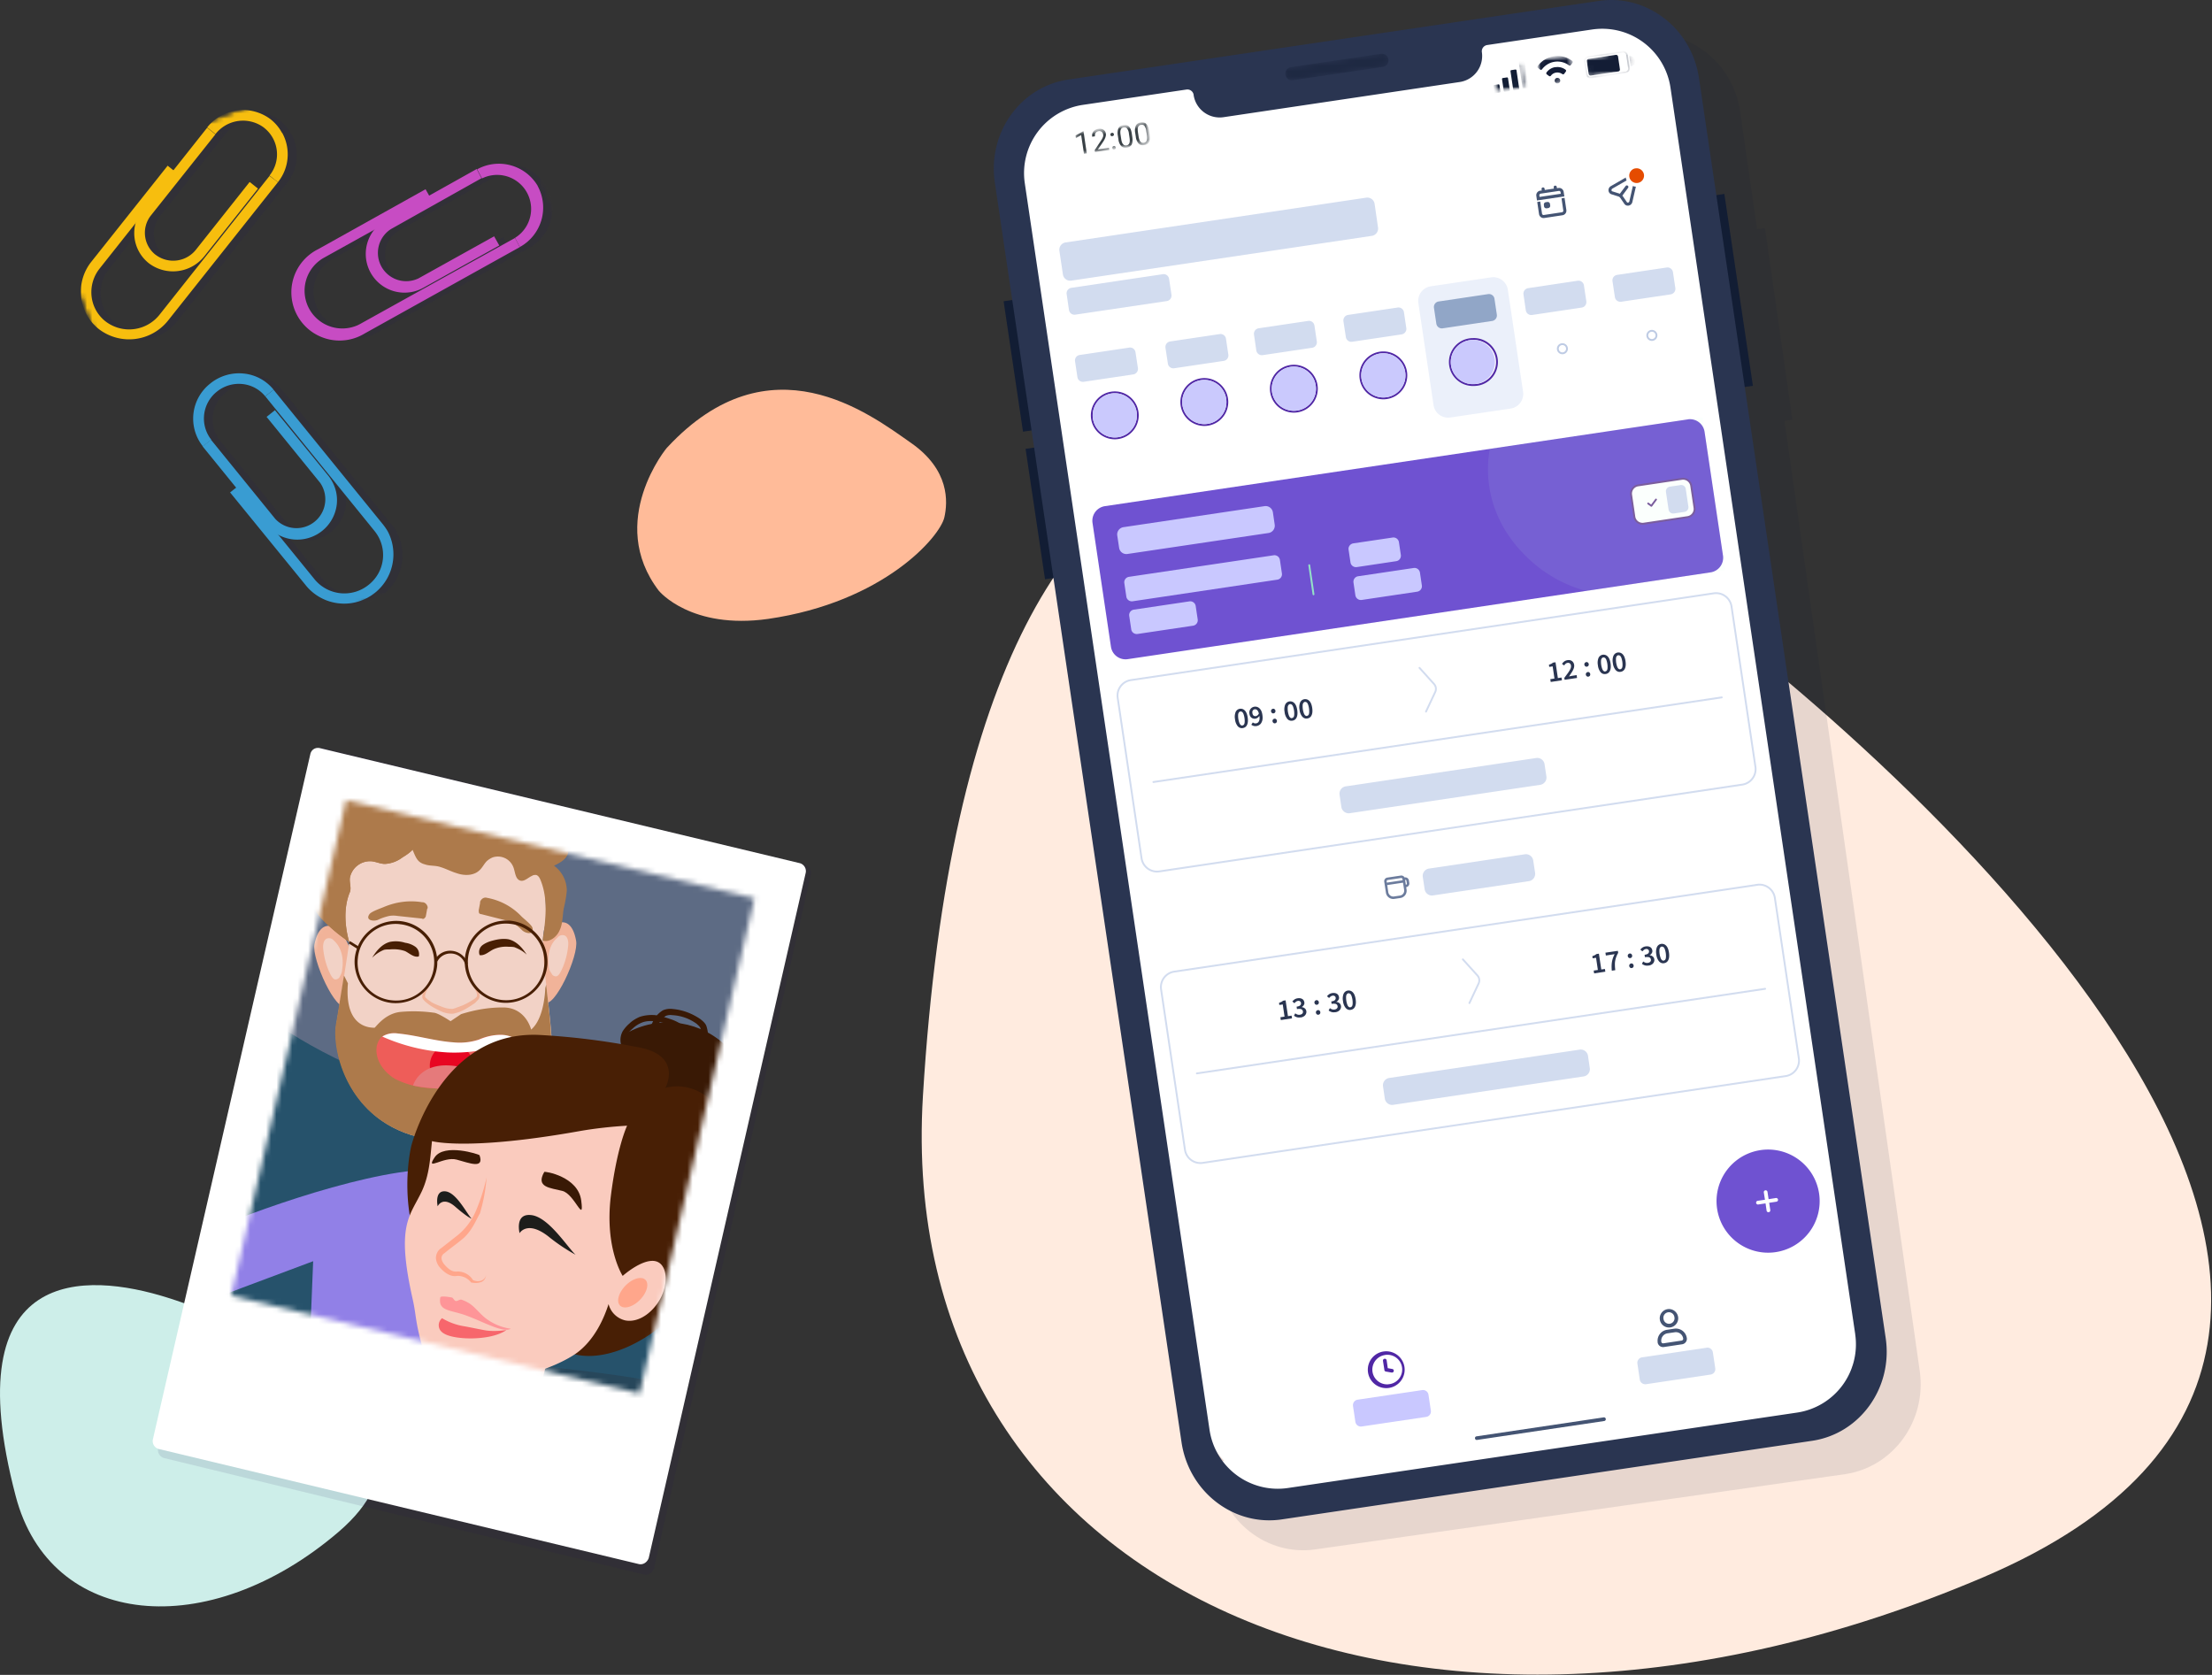 <?xml version="1.0" encoding="utf-8"?>
<svg xmlns="http://www.w3.org/2000/svg" xmlns:xlink="http://www.w3.org/1999/xlink" fill="none" viewBox="0 0 420 318">
  <rect x="0" y="0" width="420" height="318" fill="#333333" stroke="none"/>
  <defs>
    <path id="b" d="M59.01 178.84a29.66 29.66 0 0 1-5.27-4.44 8.47 8.47 0 0 1-2.17-6.35c.17-1.6.92-3.52-.17-4.77a13.5 13.5 0 0 0-1.17-1 3.38 3.38 0 0 1 0-4.69l.17-.16c.67-.5 1.42-.67 2.09-1.17 1.17-.92 1.42-2.51 1.42-4.02.08-1.42 0-3 .67-4.26a4.45 4.45 0 0 1 3.85-2.1 5.49 5.49 0 0 1 4.6 3.1c.5 1.34-.17 2.93.33 4.27.59 1.17 1.59 2 2.84 2.34 1.26.25 2.43.67 3.6 1.08 1.17.5 2 1.6 2.09 2.85-.08 1.5-1.5 2.5-2.76 3.26a6.06 6.06 0 0 1-3.34 1.25c-.84 0-1.68-.41-2.51-.5a3.9 3.9 0 0 0-4.1 2.93c-.25 1 .33 2.09-.08 3-1.76 4.27-.09 9.38-.09 9.38Z"/>
    <path id="c" fill="#AD7A4B" d="M66.31 178.84a29.66 29.66 0 0 1-5.27-4.44 8.47 8.47 0 0 1-2.17-6.35c.17-1.6.92-3.52-.17-4.77a13.5 13.5 0 0 0-1.17-1 3.38 3.38 0 0 1 0-4.69l.17-.16c.67-.5 1.42-.67 2.09-1.17 1.17-.92 1.42-2.51 1.42-4.02.08-1.42 0-3 .67-4.26a4.45 4.45 0 0 1 3.85-2.1 5.49 5.49 0 0 1 4.6 3.1c.5 1.34-.17 2.93.33 4.27.59 1.17 1.59 2 2.84 2.34 1.26.25 2.43.67 3.6 1.08 1.17.5 2 1.6 2.09 2.85-.08 1.5-1.5 2.5-2.76 3.26a6.06 6.06 0 0 1-3.34 1.25c-.84 0-1.68-.41-2.51-.5a3.9 3.9 0 0 0-4.1 2.93c-.25 1 .33 2.09-.08 3-1.76 4.27-.09 9.38-.09 9.38Z"/>
    <path id="d" fill="#fff" d="M325.41 112.82 214.74 129.3a2.8 2.8 0 0 0-2.35 3.18l4.53 30.44a2.8 2.8 0 0 0 3.18 2.36l110.67-16.49a2.8 2.8 0 0 0 2.36-3.18l-4.53-30.43a2.8 2.8 0 0 0-3.19-2.36Z"/>
    <path id="g" fill="#fff" d="M333.65 168.16 223 184.64a2.8 2.8 0 0 0-2.36 3.19l4.53 30.43a2.8 2.8 0 0 0 3.18 2.36l110.67-16.48a2.8 2.8 0 0 0 2.36-3.18l-4.53-30.44a2.8 2.8 0 0 0-3.19-2.36Z"/>
    <path id="l" fill="#fff" d="m217.92 23.05-13.8 2.06.63 4.3 13.8-2.06-.63-4.3Z"/>
    <path id="o" fill="#fff" d="m310.1 9.34-9.52 1.42.64 4.27 9.52-1.41-.63-4.28Z"/>
    <path id="u" fill="#fff" d="m298.38 10.18-6.7 1 .77 5.16 6.7-1-.76-5.16Z"/>
    <path id="x" fill="#fff" d="m289.49 11.5-6.5.97.79 5.25 6.49-.97-.78-5.25Z"/>
    <path id="D" fill="#fff" d="M91.51 3 7 35.24l34.37 90.1 84.5-32.24L91.52 3Z"/>
  </defs>
  <path fill="#FFEBDF" d="M175.24 208.08c10-164.5 93.3-131 140-97.6 46.7 33.4 169.4 143 61.3 189-108 46-207 2.6-201.3-91.4Z"/>
  <path fill="#FB9" d="M125.14 112.21s6.04 7.37 20.7 5.3c21.97-3.18 32.66-15.62 33.47-19.29.65-2.88 1.06-9-6.38-14.16-7.84-5.48-26.72-20.04-46.17.82-.08-.07-11.77 14.15-1.63 27.33Z"/>
  <path fill="#CDEEE9" d="M2.96 283.98c-11.57-44.08 13.49-42.42 28.82-37.61 15.33 4.8 57.32 23.11 32.6 44.4-24.8 21.3-54.89 18.4-61.42-6.79Z"/>
  <path fill="#1E1358" d="m122.33 298.97-91.2-22.14a1.59 1.59 0 0 1-1.1-1.86l29.88-131.75c.17-.85.92-1.36 1.76-1.19l91.2 22.15a1.6 1.6 0 0 1 1.1 1.85l-29.8 131.76c-.25.76-1 1.35-1.84 1.18Z" opacity=".1"/>
  <path fill="#fff" d="m121.33 296.97-91.2-21.86a1.56 1.56 0 0 1-1.1-1.83L58.92 143.2c.17-.83.92-1.33 1.76-1.17l91.2 21.86a1.57 1.57 0 0 1 1.1 1.84l-29.8 130.07c-.25.75-1 1.34-1.84 1.17Z"/>
  <mask id="a" width="101" height="114" x="43" y="151" maskUnits="userSpaceOnUse" style="mask-type:luminance">
    <path fill="#fff" d="M121.42 264.57 43.9 246l21.83-94.07 77.52 18.64-21.83 94Z"/>
  </mask>
  <g mask="url(#a)">
    <g fill="#1E1358" opacity=".1">
      <path d="M149.5 138.7c.33-4.77-4.86-9.29-11.63-10.12l-83.88-10.54c-6.69-.84-12.37 2.34-12.7 7.1l-5.7 89.74 108.13 13.63 5.77-89.81Z"/>
      <path d="m37.86 277.1 82.62 10.36c6.6.84 12.2-2.34 12.54-7.1l2.84-43.82c-1.5-7.7-8.44-23.75-40.47-25.51-39.47-2.34-60.88-24.84-63.47-27.76l-5.52 83.7c-.25 4.77 4.85 9.29 11.46 10.12Z"/>
      <path d="m38.27 277.18 94.58 12.54c7.53 1 13.88-2 14.14-6.77l.41-9.03c-2.17-3.1-10.95-10.04-47.5-14.05-45.07-4.94-70.74-15.9-73.84-17.23l-1.08 24.09c-.25 4.76 5.68 9.44 13.3 10.45Z"/>
      <path d="M29 235.2c7.52-3.76 31.52-12.63 44.81-13.13 21.66-.84 21.08 30.36 21.08 30.36l-6.53 30.35-37.8-3.76 1.6-39.56-24.6 9.2L29 235.2Z"/>
      <path d="M73.14 213.96s-.92 14.3-.58 14.47c.33.16 7.78.75 7.78.75l1.58-15.64-8.78.42Zm22-33.79s1.25-3.84 3.18-4.76c1.92-.92 3.26.33 3.76 3.17.58 2.85-4.18 13.13-6.02 11.71-1.84-1.42-.92-10.12-.92-10.12Z"/>
      <path d="M98.57 178c.33-.42.92-.59 1.42-.34.58.34.67 1.26.58 2.01-.16 1.59-.58 3.1-1.25 4.52-.25.5-.5 1-.92 1.17a.9.9 0 0 1-1-.59c-.34-.42-.5-.83-.5-1.34-.26-2.17.16-4.18 1.67-5.43Zm-39.14 2.84s-1.25-3.84-3.18-4.76c-1.92-.92-3.26.33-3.84 3.17-.59 2.85 4.18 13.22 6.02 11.71 1.84-1.5 1-10.12 1-10.12Z"/>
      <path d="M59.01 160.77 57.92 177l1.1 1.93s-1.6 10.54-2.43 15.47c-.92 4.93 2.25 19.82 18.31 22 16.06 2.17 22.91-10.88 22.58-18.4-.34-7.53-2.43-18.15-1.42-21.66 1-3.52-.76-13.22-.76-13.22s-13.12-6.18-13.71-6.35c-.59-.17-17.14 2.26-17.48 2.5-.33.26-5.1 1.51-5.1 1.51Z"/>
      <use xlink:href="#b"/>
      <use xlink:href="#b" opacity=".13"/>
      <path d="M62.7 158.26a8.3 8.3 0 0 1-2.1-2.09c-.92-1.33-1.59-2.92-1-4.43 1.08-2.5 5.1-2.17 6.77-4.35.84-1.17.92-2.67 1.26-4.1a8.53 8.53 0 0 1 2.34-4c.16-.26.41-.34.67-.51.25-.09.58-.09.83 0 2.93.42 5.77 1.34 8.36 2.76.42.25.84.5 1.18.92.75 1 .5 2.5 1.17 3.6.66 1.08 2.17 1.25 3.42 1 1.26-.25 2.35-.92 3.6-1.17a.99.99 0 0 1 .84.08c.16.17.25.42.33.67l.42 2.09c1.17-.33 2.34-.75 3.51-1.09 3.18-.67 4.43.76 6.44 1.84.25.17.59.25.75.5.09.26.09.5 0 .84-.5 1.92-2.67 3.18-2.76 5.19-.08 2.17 2.51 4.1 1.76 6.18-.42 1.1-1.59 1.68-2.6 2.18a5.86 5.86 0 0 1 2.43 4.76 23.28 23.28 0 0 1-.58 3.35c-.25 1.42-.17 2.84-.76 4.1-.5 1.25-1.92 2.42-3.26 2 .59-3.84 1.09-7.94-.41-11.54-.17-.41-.42-.83-.84-.92-.25 0-.5 0-.75.17-.76.34-1.43 1.09-2.18.92-1-.25-1-1.59-1.34-2.5a3.15 3.15 0 0 0-3.93-1.93c-.41.17-.83.42-1.17.75-.5.5-.83 1.26-1.42 1.76-1.09 1-2.84 1-4.26.5-1.1-.33-2.01-.84-3.1-1.17-1-.34-2-.17-2.92-.5-1.34-.34-1.68-1.17-2.18-2.34-1.59-3.94-5.43-1.68-8.53-3.52Zm10.2 13.04c.5 0 .91.43 1 .93 0 .17 0 .25-.09.33-.08.42-.16.92-.25 1.34 0 .17-.16.34-.33.5-.17.09-.25.09-.42 0l-4.68-.5c-.5-.08-1-.08-1.5 0-.76.17-1.51.42-2.18.75-.84.34-2.43.09-1.6-1.08.34-.5 2.1-1.09 2.68-1.34a13.1 13.1 0 0 1 7.36-.92Z"/>
      <path d="M85.19 170.47c-.5-.16-1 .09-1.26.59-.08.08-.08.25-.08.42-.09.41-.17.92-.25 1.33 0 .17 0 .42.08.59.08.08.25.17.42.17l4.6 1.17c.5.08 1 .25 1.42.5a10 10 0 0 1 1.76 1.42c.67.59 2.25.92 1.84-.5-.17-.59-1.6-1.67-2.1-2.17a11.4 11.4 0 0 0-6.43-3.52Zm-18.49 8.37a5.8 5.8 0 0 1 2.93.16c.67.09 1.34.34 1.93.75.58.42.83 1.18.66 1.84-.92.26-1.75-.58-2.59-1-.92-.33-1.92-.42-2.92-.33-.34 0-.76 0-1.1.08-.83.34-1.58.84-2.25 1.5.75-1.25 1.84-2.59 3.35-3Zm22.5-.51c-1-.16-2 0-2.93.25-.67.17-1.33.42-1.92.84-.59.42-.84 1.17-.59 1.92.92.17 1.76-.66 2.6-1.08a5.87 5.87 0 0 1 2.92-.5c.34 0 .76 0 1.1.08.83.33 1.66.75 2.33 1.42-.83-1.34-2-2.6-3.51-2.93Zm-14.88 8.87c-.26.25-.42.58-.59.92-.17.25-.25.58-.33.92 0 .08 0 .25.08.33 0 0 0 .09.08.09l.09.08c.08.08.16.08.16.17.25.16.59.41.84.58.58.34 1.25.59 1.92.84.59.25 1.26.42 1.93.42.16 0 .25 0 .41-.09.17 0 .34-.08.5-.17.34-.08.68-.25.93-.33.67-.25 1.25-.59 1.84-.92.25-.17.58-.33.83-.58l.25-.26v-.5a3.09 3.09 0 0 0-.42-.92 9.08 9.08 0 0 0-.5-.92l.76.75c.25.26.41.6.58.92.08.09.08.17.08.34v.42c-.08.25-.16.42-.33.58-.25.25-.5.59-.84.76-.58.41-1.25.83-1.92 1.17-.33.16-.67.33-1 .41-.17.09-.34.09-.59.17-.25.09-.42.09-.67.09-.75 0-1.59-.25-2.26-.59-.66-.33-1.33-.67-1.92-1.09-.33-.25-.58-.41-.92-.75-.08-.08-.17-.17-.17-.25h-.08c0-.08-.08-.08-.08-.17 0-.08-.09-.08-.09-.16v-.5a2 2 0 0 1 .59-1.01c.25-.33.5-.58.84-.75Z"/>
      <path d="M58 185.27c-.5 3.1-1.08 6.7-1.5 9.12-.92 4.93 2.26 19.82 18.32 22 16.05 2.17 22.91-10.88 22.58-18.4-.09-3.35-.59-7.36-1-11.04l-.18.67s-.08 5.68-2.67 7.86c0 0-.92-3.93-4.94-4.19a25.7 25.7 0 0 0-8.36 1.26l-2 1.34s-2.26-1.5-3.1-1.6a27.7 27.7 0 0 0-6.44-.16c-3.1.34-4.76 3.1-4.93 3.01-.17-.08-5.77.5-5.02-8.44l-.67-1.34-.08-.09Z"/>
      <path d="M68.21 196.23c-1-.17-2.09 0-3.01.58a3.51 3.51 0 0 0-1 2.1c-.25 2.42 1.42 4.68 3.5 5.93a16.7 16.7 0 0 0 6.95 1.76c4.26.33 8.7.33 12.8-1.17A7.94 7.94 0 0 0 91.2 203c1-1.17 1.34-2.76.75-4.26-.75-1.5-2.6-2.26-4.27-2.26-1.42 0-2.84.33-4.18.92-1.59.5-3.17.67-4.85.5-3.5-.25-6.94-1.34-10.45-1.67Z"/>
      <path d="M78.41 206.43a4.1 4.1 0 1 0 0-8.2 4.1 4.1 0 0 0 0 8.2Z"/>
      <path d="M90.7 197.32a5.38 5.38 0 0 0-2.92-.84c-1.42 0-2.84.33-4.18.92-1.6.5-3.18.67-4.85.5-3.52-.25-6.94-1.34-10.46-1.67-1-.17-2.09 0-3 .58a35.37 35.37 0 0 0 12.37 3.01c6.86.34 13.55-2.17 13.05-2.5Zm-8.02 9.19c-2.68.26-5.35.34-7.95.09a26.6 26.6 0 0 1-3.6-.5s1.18-4.35 7.37-3.77c6.18.59 4.18 4.18 4.18 4.18Zm-15.56-16.05a7.85 7.85 0 0 1-7.02-8.53 7.85 7.85 0 0 1 8.53-7.03 7.85 7.85 0 0 1 7.02 8.53 7.8 7.8 0 0 1-8.53 7.03Zm1.5-15.05a7.2 7.2 0 0 0-7.94 6.52 7.2 7.2 0 0 0 6.53 7.94 7.25 7.25 0 0 0 7.94-6.52 7.41 7.41 0 0 0-6.52-7.94Zm19.41 14.97a7.85 7.85 0 0 1-7.03-8.53 7.85 7.85 0 0 1 8.53-7.03 7.85 7.85 0 0 1 7.03 8.53 7.8 7.8 0 0 1-8.53 7.03Zm1.5-14.97a7.2 7.2 0 0 0-7.94 6.52 7.2 7.2 0 0 0 6.52 7.94 7.25 7.25 0 0 0 7.95-6.52 7.2 7.2 0 0 0-6.53-7.94Z"/>
      <path d="M81 183.02a2.87 2.87 0 0 0-2.59-2.01 2.59 2.59 0 0 0-2.67 1.42l-.5-.25a3.27 3.27 0 0 1 3.26-1.76 3.3 3.3 0 0 1 3 2.35l-.5.25Zm-21.87-4.42-.27.43 1.78 1.11.26-.42-1.77-1.12Zm-3.05-.02a1.16 1.16 0 0 0-1.42-.33c-.58.33-.67 1.25-.58 2 .16 1.6.58 3.1 1.25 4.52.25.5.5 1 .92 1.17a.9.9 0 0 0 1-.58c.26-.42.42-.92.42-1.34.34-2.1-.16-4.18-1.59-5.44Zm56.03 17.32a16.15 16.15 0 0 1 18.82 3.09c8.61 8.36 4.35 14.3 3.18 15.8-6.36 8.62-11.8 2.51-13.3 1-2.26-2.33-5.35-3.67-7.28-6.52-1.33-2-1.92-4.6-2.75-6.94-.5-1.84-.25-5.01 1.33-6.44Z"/>
      <path d="M112.45 200.58a3.22 3.22 0 0 1-1.76-2.01 3.4 3.4 0 0 1 .25-2.84c.34-.5.75-1 1.26-1.42.58-.5 1.33-1 2.09-1.26 1-.33 2-.42 3-.33 1.01.16 1.93.41 2.85.75a8.61 8.61 0 0 1 3.76 2.42l-.92.67c-.83-1-2-1.67-3.26-2.09-2.84-1.08-4.26-.75-5.1-.5a6.1 6.1 0 0 0-1.75 1.09c-.42.33-.67.67-1 1.09a2.55 2.55 0 0 0-.18 1.92 2.1 2.1 0 0 0 1.18 1.34l-.42 1.17Z"/>
      <path d="m126.08 197.23-.25-1.08a3 3 0 0 0-.17-.93c-.17-.33-.42-.5-.67-.75a8.6 8.6 0 0 0-4.68-1.67 2.2 2.2 0 0 0-1.26.17c-.58.42-1.08 1-1.33 1.67-.25.5-.59 1-.92 1.42l-.84-.75c.33-.42.59-.84.75-1.25.34-.93 1-1.68 1.93-2.18a3.53 3.53 0 0 1 1.84-.25c1.92.17 3.67.84 5.26 1.92.42.25.84.67 1.1 1.17.16.42.24.84.33 1.34 0 .25.08.59.16.84l-1.25.33Zm5.94 22.07-.34-1.08c1.17-.33 2.43-.75 2.93-1.75.25-.67.33-1.43.25-2.18-.08-1.08-.25-2.34-1.09-3l.67-.93c1.17.92 1.42 2.51 1.5 3.76.17.92 0 1.93-.33 2.76-.67 1.5-2.26 2.01-3.6 2.43Z"/>
      <path d="m132.6 215.13-.17-1.09c.92-.17 2.35-.92 3.52-3.68.42-.84.58-1.76.58-2.76a5.6 5.6 0 0 0-1.67-3.26c-1.67-2-3.18-3.1-4.85-3.51l.25-1.09c1.84.5 3.6 1.67 5.44 3.85a7 7 0 0 1 1.92 3.93c0 1.08-.25 2.26-.67 3.26-1.42 3.26-3.18 4.18-4.35 4.35Zm-13.55-8.62s3.27-5.93-4.68-7.6c-6.35-1.26-12.8-2.1-19.23-2.43-18.82-.92-24.42 20.99-24.42 20.99s-3.43 13.8 4.43 25.42c10.45 15.39 13.38 10.87 26.6 14.22 6.6 1.67 16.89-3.35 23-12.63 6.1-9.28 8.02-22.66 7.35-26.76-1.42-8.45-7.36-12.63-13.05-11.2Z"/>
      <path d="m84.77 254.43 13.13-1.09s-2.26 8.37-3.77 14.14c-2.59.67-6.85 1.25-13.71.75l4.35-13.8Z"/>
      <path d="M111.78 213.79c-3.01.17-5.94.42-8.86.92-21.5 3.85-28.19 1.92-28.19 1.92-.33 3.35-.5 6.44-1.92 9.54-2.26 4.76-4.93 6.27-1.76 20.4.76 3.35.42 3.93 1.84 9.12a9.55 9.55 0 0 0 6.53 6.1c6.77 1.42 16.89-1.09 22.32-4.6 3.93-2.6 5.77-7.27 6.53-9.62a4.26 4.26 0 0 0 3.17 3.1c2.6.5 5.44-1.59 6.86-4.52 1.42-3 1-6.6-1.5-6.77-2.51-.17-5.86 2.84-5.86 2.84s-3.43-5.27-2.25-15.05c1.17-9.37 3.09-13.38 3.09-13.38Z"/>
      <path d="M91.37 234.2s-1-3.85 2.26-3.43c3.26.41 6.78 6.02 8.36 7.52-1.83-1-3.5-2.17-5.18-3.51-4.01-3.18-5.44-.59-5.44-.59Zm-15.55-5.19s-.67-3.01 1.42-2.84c2.1.16 4.02 4.1 5.02 5.18 0 0-.67-.17-3.01-2.17-2.51-2.26-3.43-.17-3.43-.17Zm.75 21.24a1.72 1.72 0 0 0-.25 2.43c.17.16.34.33.5.41 1.93 1.34 9.04 1.5 11.96-.58-1.25.17-2.5.25-3.76.08-.67-.08-3.85-.75-4.43-.83a13.11 13.11 0 0 1-4.02-1.51Zm-.33-3.93c-.42 2.43 1.5 2.34 4.18 3.18 3.43 1.09 7.6 3.68 9.2 2.76a10.13 10.13 0 0 1-5.1-2.26c-1.68-1.5-2.1-2.5-4.27-3.26-.33-.09-.83.33-1.08.25-.34-.09-.5-.67-.76-.67-1.25-.25-2.09-.17-2.17 0Zm7.52-27.02c-.08-.16-6.69-2.33-8.53.43-1.83 2.76 1.68-.25 4.19.42 2.42.58 5.26 1.84 4.34-.84Zm12.3 3.19c.08-.17 6.44.83 7.02 5.43.59 4.6-1.25-1.25-3.6-1.84-2.34-.67-5.1-.67-3.42-3.6Zm18.16 24.27c1.32-1.35 1.78-3.05 1.02-3.8-.76-.74-2.45-.25-3.77 1.1-1.33 1.36-1.78 3.06-1.03 3.8.76.75 2.45.25 3.78-1.1Z"/>
      <path d="M85.1 223.5a31.52 31.52 0 0 1-1.25 6.85c-.75 1.25-1.6 3.6-3.6 5.1-1 .84-2.42 1.84-3.1 2.42-.83.5-.74 1.34-.08 2.18.67.75 1.43 1.5 2.51 1.34a3.4 3.4 0 0 1 3.01 1.75l-.16-.16c.5.25 1.08.33 1.59.16.58-.16 1-.67 1-1.25 0 .67-.34 1.25-.92 1.5a3.5 3.5 0 0 1-1.84.09h-.08l-.09-.09a3.17 3.17 0 0 0-2.59-1.17c-1.25.25-2.43-.67-3.18-1.5a3.1 3.1 0 0 1-.83-1.84c0-.75.33-1.5 1-1.93 1.09-.83 2.34-1.83 3.1-2.42A12.03 12.03 0 0 0 83 230a34.87 34.87 0 0 0 2.1-6.52Z"/>
    </g>
    <path fill="#5D6B84" d="M156.8 138.7c.33-4.77-4.86-9.29-11.63-10.12l-83.88-10.54c-6.69-.84-12.37 2.34-12.7 7.1l-5.7 89.74 108.22 13.63 5.68-89.81Z"/>
    <path fill="#26526B" d="m45.16 277.1 82.62 10.36c6.6.84 12.2-2.34 12.54-7.1l2.84-43.82c-1.5-7.7-8.44-23.75-40.47-25.51-39.47-2.34-60.88-24.84-63.47-27.76l-5.52 83.7c-.25 4.77 4.85 9.29 11.46 10.12Z"/>
    <path fill="#27475B" d="m45.57 277.18 94.58 12.54c7.53 1 13.88-2 14.13-6.77l.42-9.03c-2.17-3.1-10.95-10.04-47.5-14.05-45.07-4.94-70.74-15.9-73.84-17.23l-1.08 24.09c-.25 4.76 5.68 9.44 13.3 10.45Z"/>
    <path fill="#9180E7" d="M36.3 235.2c7.52-3.76 31.52-12.63 44.81-13.13 21.66-.84 21.08 30.36 21.08 30.36l-6.53 30.35-37.8-3.76 1.6-39.56-24.59 9.2 1.42-13.46Z"/>
    <path fill="#F1B399" d="M80.44 213.96s-.92 14.3-.58 14.47c.33.16 7.78.75 7.78.75l1.59-15.64-8.79.42Zm22-33.79s1.25-3.84 3.18-4.76c1.92-.92 3.26.33 3.76 3.17.58 2.85-4.18 13.13-6.02 11.71-1.84-1.42-.92-10.12-.92-10.12Z"/>
    <path fill="#F2D2C6" d="M105.87 178c.33-.42.92-.59 1.42-.34.58.34.67 1.26.58 2.01-.16 1.59-.58 3.1-1.25 4.52-.25.5-.5 1-.92 1.17a.9.9 0 0 1-1-.59c-.34-.42-.5-.83-.5-1.34-.26-2.17.16-4.18 1.67-5.43Z"/>
    <path fill="#F1B399" d="M66.73 180.84s-1.25-3.84-3.18-4.76c-1.92-.92-3.26.33-3.84 3.17-.59 2.85 4.18 13.22 6.02 11.71 1.84-1.5 1-10.12 1-10.12Z"/>
    <path fill="#F2D2C6" d="M66.31 160.77 65.22 177l1.1 1.93s-1.6 10.54-2.43 15.47c-.84 4.93 2.25 19.82 18.31 22 16.06 2.17 22.91-10.88 22.58-18.4-.34-7.53-2.43-18.15-1.42-21.66 1-3.52-.75-13.22-.75-13.22s-13.05-6.18-13.72-6.35c-.58-.17-17.14 2.26-17.48 2.5-.33.26-5.1 1.51-5.1 1.51Z"/>
    <use xlink:href="#c"/>
    <use xlink:href="#c" opacity=".13"/>
    <path fill="#AD7A4B" d="M70 158.26a8.3 8.3 0 0 1-2.1-2.09c-.92-1.33-1.59-2.92-1-4.43 1.08-2.5 5.1-2.17 6.77-4.35.84-1.17.92-2.67 1.26-4.1a8.53 8.53 0 0 1 2.34-4c.16-.26.42-.34.67-.51.25-.09.58-.09.83 0 2.93.42 5.77 1.34 8.36 2.76.42.25.84.5 1.18.92.75 1 .5 2.5 1.17 3.6.67 1.08 2.17 1.25 3.42 1 1.26-.25 2.35-.92 3.6-1.17a.99.99 0 0 1 .84.08c.16.17.25.42.33.67l.42 2.09c1.17-.33 2.34-.75 3.51-1.09 3.18-.67 4.43.76 6.44 1.84.25.17.59.25.75.5.09.26.09.5 0 .84-.5 1.92-2.67 3.18-2.76 5.19-.08 2.17 2.51 4.1 1.76 6.18-.42 1.1-1.59 1.68-2.6 2.18a5.86 5.86 0 0 1 2.43 4.76 23.4 23.4 0 0 1-.58 3.35c-.25 1.42-.17 2.84-.76 4.1-.5 1.25-1.92 2.42-3.26 2 .59-3.84 1.09-7.94-.41-11.54-.17-.41-.42-.83-.84-.92-.25 0-.5 0-.75.17-.76.34-1.43 1.09-2.18.92-1-.25-1-1.59-1.34-2.5a3.15 3.15 0 0 0-3.93-1.93c-.41.17-.83.42-1.17.75-.5.5-.83 1.26-1.42 1.76-1.09 1-2.84 1-4.26.5-1.1-.33-2.01-.84-3.1-1.17-1-.34-2-.17-2.92-.5-1.34-.34-1.68-1.17-2.18-2.34-1.59-3.94-5.43-1.68-8.53-3.52Zm10.2 13.04c.5 0 .91.43 1 .93 0 .17 0 .25-.09.33-.08.42-.16.92-.25 1.34 0 .17-.16.34-.33.5-.17.09-.25.09-.42 0l-4.68-.5c-.5-.08-1-.08-1.5 0-.76.17-1.51.42-2.18.75-.84.34-2.43.09-1.6-1.08.34-.5 2.1-1.09 2.68-1.34 2.35-1 4.86-1.34 7.36-.92Z"/>
    <path fill="#AD7A4B" d="M92.49 170.47c-.5-.16-1 .09-1.26.59-.08.08-.08.25-.08.42l-.25 1.33c0 .17 0 .42.08.59.09.08.25.17.42.17l4.6 1.17c.5.08 1 .25 1.42.5a10 10 0 0 1 1.76 1.42c.67.59 2.25.92 1.92-.5-.17-.59-1.59-1.67-2.09-2.17a11.91 11.91 0 0 0-6.52-3.52Z"/>
    <path fill="#481F04" d="M74 178.84a5.8 5.8 0 0 1 2.93.16c.67.09 1.34.34 1.93.75.58.42.83 1.18.66 1.84-.91.26-1.75-.58-2.59-1-.92-.33-1.92-.42-2.92-.33-.34 0-.76 0-1.1.08-.83.34-1.58.84-2.25 1.5.75-1.25 1.84-2.59 3.35-3Zm22.5-.51c-1-.16-2 0-2.93.25-.67.17-1.33.42-1.92.84a1.66 1.66 0 0 0-.58 1.92c.92.17 1.75-.66 2.59-1.08a5.87 5.87 0 0 1 2.92-.5c.34 0 .76 0 1.1.08.83.33 1.66.75 2.33 1.42-.83-1.34-2-2.6-3.5-2.93Z"/>
    <path fill="#F1B399" d="M81.62 187.2c-.26.25-.42.58-.59.92-.17.25-.25.58-.33.92 0 .08 0 .25.08.33 0 0 0 .09.08.09l.09.08c.08.08.16.08.16.17.25.16.59.41.84.58.59.34 1.25.59 1.92.84.59.25 1.26.42 1.93.42.16 0 .25 0 .41-.09.17 0 .34-.08.5-.17.34-.08.68-.25.93-.33.67-.25 1.25-.59 1.84-.92.25-.17.58-.33.83-.58l.25-.26v-.5a3.09 3.09 0 0 0-.41-.92 9.08 9.08 0 0 0-.5-.92l.75.75c.25.26.41.6.58.92.08.09.08.17.08.34v.42c-.08.25-.16.42-.33.58-.25.25-.5.59-.84.76-.58.41-1.25.83-1.92 1.17-.33.16-.67.33-1 .41-.17.09-.34.09-.59.17-.25.09-.42.09-.67.09a5.2 5.2 0 0 1-2.25-.59c-.67-.33-1.34-.67-1.93-1.09-.33-.25-.58-.41-.92-.75-.08-.08-.17-.17-.17-.25h-.08c0-.08-.08-.08-.08-.17 0-.08-.09-.08-.09-.16v-.5a2 2 0 0 1 .59-1.01c.25-.33.5-.58.84-.75Z"/>
    <path fill="#AD7A4B" d="M65.3 185.27c-.5 3.1-1.08 6.7-1.5 9.12-.92 4.93 2.26 19.82 18.32 22 16.05 2.17 22.91-10.88 22.58-18.4-.09-3.35-.59-7.36-1-11.04l-.17.67s-.09 5.68-2.68 7.86c0 0-.92-3.93-4.93-4.19-2.85-.08-5.7.42-8.37 1.26l-2 1.34s-2.26-1.5-3.1-1.6a27.7 27.7 0 0 0-6.44-.16c-3.1.34-4.76 3.1-4.93 3.01-.17-.08-5.77.5-5.02-8.44l-.67-1.34-.08-.09Z"/>
    <path fill="#EE5D59" d="M75.51 196.23c-1-.17-2.09 0-3 .58a3.52 3.52 0 0 0-1.01 2.1c-.25 2.42 1.42 4.68 3.5 5.93a16.7 16.7 0 0 0 6.95 1.76c4.27.33 8.7.33 12.8-1.17A7.94 7.94 0 0 0 98.5 203c1-1.17 1.34-2.76.75-4.26-.75-1.5-2.6-2.26-4.26-2.26-1.43 0-2.85.33-4.19.92-1.58.5-3.17.67-4.85.5-3.5-.25-6.94-1.34-10.45-1.67Z"/>
    <path fill="#E80622" d="M85.71 206.43a4.1 4.1 0 1 0 0-8.2 4.1 4.1 0 0 0 0 8.2Z"/>
    <path fill="#fff" d="M98 197.32a5.38 5.38 0 0 0-2.92-.84c-1.42 0-2.84.33-4.18.92-1.6.5-3.18.67-4.85.5-3.51-.25-6.94-1.34-10.46-1.67-1-.17-2.09 0-3 .58a35.37 35.37 0 0 0 12.37 3.01c6.86.34 13.55-2.17 13.05-2.5Z"/>
    <path fill="#E57A7B" d="M89.98 206.51c-2.68.26-5.35.34-7.95.09a26.6 26.6 0 0 1-3.6-.5s1.18-4.35 7.37-3.77c6.18.59 4.18 4.18 4.18 4.18Z"/>
    <path fill="#481F04" d="M74.38 190.43a7.85 7.85 0 0 1-7.02-8.53 7.93 7.93 0 0 1 8.61-7.02 7.85 7.85 0 0 1 7.03 8.53 7.92 7.92 0 0 1-8.62 7.02Zm1.5-14.97a7.2 7.2 0 0 0-7.94 6.53 7.2 7.2 0 0 0 6.53 7.94 7.2 7.2 0 0 0 7.94-6.52 7.24 7.24 0 0 0-6.52-7.94Zm19.42 14.91a7.85 7.85 0 0 1-7.02-8.53 7.93 7.93 0 0 1 8.61-7.03 7.85 7.85 0 0 1 7.03 8.53 7.92 7.92 0 0 1-8.61 7.03Zm1.51-14.97a7.2 7.2 0 0 0-7.94 6.52 7.25 7.25 0 0 0 6.52 7.95 7.25 7.25 0 0 0 7.94-6.53 7.24 7.24 0 0 0-6.52-7.94Z"/>
    <path fill="#481F04" d="M88.31 183.04a2.87 2.87 0 0 0-2.59-2 2.78 2.78 0 0 0-2.67 1.5l-.5-.25a3.27 3.27 0 0 1 3.25-1.76 3.5 3.5 0 0 1 3.02 2.43l-.5.08Zm-21.85-4.36-.27.43 1.77 1.11.27-.43-1.77-1.1Z"/>
    <path fill="#F2D2C6" d="M63.39 178.58a1.16 1.16 0 0 0-1.43-.33c-.58.33-.67 1.25-.58 2 .17 1.6.58 3.1 1.25 4.52.25.5.5 1 .92 1.17a.9.9 0 0 0 1-.58c.26-.42.42-.92.42-1.34.34-2.1-.16-4.18-1.58-5.44Z"/>
    <path fill="#391905" d="M119.4 195.92c6.27-3.26 13.96-2 18.81 3.01 8.62 8.36 4.35 14.3 3.18 15.8-6.35 8.62-11.8 2.51-13.3 1-2.25-2.33-5.35-3.67-7.27-6.51-1.34-2.01-1.92-4.6-2.76-6.94-.5-1.84-.17-4.94 1.34-6.36Z"/>
    <path fill="#391905" d="M119.77 200.6a3.22 3.22 0 0 1-1.76-2 3.4 3.4 0 0 1 .25-2.85c.33-.5.75-1 1.25-1.42.5-.5 1.17-.92 1.93-1.25 1-.34 2-.42 3-.34 1.01.17 1.93.42 2.85.75a8.61 8.61 0 0 1 3.76 2.43l-.92.67c-.83-1-2-1.67-3.26-2.1-2.76-.91-4.18-.66-5.01-.33-.59.25-1.17.59-1.68 1.09a4.1 4.1 0 0 0-1 1.09 2.55 2.55 0 0 0-.17 1.92c.25.59.67 1 1.17 1.25l-.42 1.1Z"/>
    <path fill="#391905" d="M133.4 197.17c-.09-.33-.17-.75-.25-1.08a3 3 0 0 0-.17-.92c-.17-.34-.42-.5-.67-.76a8.6 8.6 0 0 0-4.69-1.67 2.2 2.2 0 0 0-1.25.17c-.58.42-1.09 1-1.34 1.67-.33.5-.58 1-1 1.42l-.84-.75c.34-.42.59-.84.76-1.25a4.87 4.87 0 0 1 1.92-2.18 3.53 3.53 0 0 1 1.84-.25c1.92.17 3.68.84 5.27 1.92.42.34.83.67 1.09 1.17.16.42.25.84.33 1.34a3 3 0 0 0 .17.84l-1.17.33Zm5.93 22.17-.33-1.1c1.17-.33 2.42-.75 2.93-1.75.25-.67.33-1.42.25-2.17-.09-1.09-.25-2.34-1.09-3.01l.67-.92c1.17.92 1.42 2.5 1.5 3.76.17.92 0 1.92-.33 2.76-.75 1.5-2.26 2-3.6 2.43Z"/>
    <path fill="#391905" d="m139.84 215.15-.17-1.08c.92-.17 2.34-.92 3.51-3.68.42-.84.58-1.76.58-2.76a5.6 5.6 0 0 0-1.67-3.26c-1.67-2.01-3.18-3.1-4.85-3.52l.34-1.08c1.84.5 3.6 1.67 5.43 3.84a7 7 0 0 1 1.93 3.93c0 1.09-.25 2.26-.67 3.27-1.42 3.26-3.18 4.18-4.44 4.34Z"/>
    <path fill="#481F05" d="M126.34 206.54s3.26-5.94-4.69-7.61a135.7 135.7 0 0 0-19.23-2.43c-18.81-.91-24.33 21.08-24.33 21.08s-3.43 13.8 4.43 25.34c10.45 15.38 13.38 10.87 26.6 14.21 6.6 1.68 16.88-3.34 22.99-12.63 6.1-9.28 8.03-22.66 7.36-26.75-1.5-8.53-7.45-12.63-13.13-11.21Z"/>
    <path fill="#F4BCAE" d="m92.05 254.43 13.22-1.09s-2.26 8.37-3.77 14.14c-2.6.67-6.86 1.25-13.71.75l4.26-13.8Z"/>
    <path fill="#FACBBE" d="M119.06 213.73c-2.92.17-5.94.5-8.86 1-21.5 3.85-28.18 1.93-28.18 1.93-.34 3.34-.5 6.44-1.93 9.53-2.25 4.77-4.93 6.27-1.75 20.4.75 3.35.42 3.94 1.84 9.12a9.54 9.54 0 0 0 6.52 6.1c6.77 1.43 16.9-1.08 22.33-4.6 3.93-2.59 5.77-7.27 6.52-9.61a4.27 4.27 0 0 0 3.18 3.1c2.59.5 5.43-1.6 6.85-4.52 1.43-3.01 1-6.6-1.5-6.78-2.5-.16-5.85 2.85-5.85 2.85s-3.43-5.27-2.26-15.06c1.17-9.44 3.1-13.46 3.1-13.46Z"/>
    <path fill="#1D1D1B" d="M98.66 234.14s-1-3.85 2.26-3.43c3.26.41 6.77 6.02 8.36 7.52a35.3 35.3 0 0 1-5.19-3.5c-4.01-3.1-5.43-.6-5.43-.6Zm-15.56-5.11s-.66-3 1.43-2.84c2.09.17 4.01 4.1 5.01 5.19 0 0-.67-.17-3-2.18-2.52-2.26-3.44-.16-3.44-.16Z"/>
    <path fill="#F7666C" d="M83.94 250.28a1.72 1.72 0 0 0-.25 2.42c.17.17.33.34.5.42 1.92 1.34 9.03 1.5 11.96-.59-1.26.17-2.5.25-3.76.09-.67-.09-3.85-.76-4.44-.84a11.69 11.69 0 0 1-4.01-1.5Z"/>
    <path fill="#FE9598" d="M83.6 246.34c-.41 2.43 1.51 2.35 4.19 3.18 3.43 1.09 7.6 3.68 9.2 2.76a10.13 10.13 0 0 1-5.1-2.25c-1.68-1.51-2.1-2.51-4.27-3.27-.34-.08-.84.34-1.09.25-.33-.08-.5-.66-.75-.66-1.34-.25-2.17-.25-2.17 0Z"/>
    <path fill="#391905" d="M91.05 219.33c-.09-.16-6.7-2.34-8.53.42-1.84 2.76 1.67-.25 4.18.42 2.5.67 5.27 1.84 4.35-.84Zm12.29 3.18c.08-.16 6.44.84 7.02 5.44.6 4.6-1.25-1.26-3.59-1.84-2.34-.59-5.1-.67-3.43-3.6Z"/>
    <path fill="#FFA68B" d="M121.52 246.78c1.32-1.35 1.78-3.05 1.02-3.79-.76-.74-2.45-.25-3.77 1.1-1.33 1.36-1.79 3.06-1.03 3.8.76.74 2.45.25 3.78-1.1Zm-29.13-23.26c-.17 2.34-.59 4.6-1.26 6.85-.75 1.26-1.59 3.6-3.6 5.1-1 .84-2.42 1.84-3.09 2.43-.83.5-.75 1.34-.08 2.17.67.76 1.42 1.5 2.5 1.34 1.26 0 2.43.67 3.02 1.76l-.17-.17c.5.25 1.09.34 1.59.17.58-.17 1-.67 1-1.26 0 .67-.33 1.26-.92 1.5a3.4 3.4 0 0 1-1.84.1h-.08l-.08-.1a3.17 3.17 0 0 0-2.6-1.16c-1.25.25-2.42-.67-3.17-1.5a3.1 3.1 0 0 1-.84-1.85c0-.75.33-1.5 1-1.92 1.09-.84 2.34-1.84 3.1-2.43a12.04 12.04 0 0 0 3.43-4.51 34.9 34.9 0 0 0 2.09-6.52Z"/>
  </g>
  <path fill="#131D35" d="m364.52 260.38-25.7-180.5 1.5-.2-5.2-36.4-1.5.2-3.2-22.2c-1.3-9.4-9.8-16-18.9-14.7l-100.7 14.3c-9.1 1.3-15.4 10-14.1 19.4l3.2 22.3-1.6.2 3.5 24.7 1.6-.2.5 3.3-1.6.2 3.5 24.8 1.6-.2 23.4 164.1c1.3 9.4 9.8 16 18.9 14.7l100.7-14.3c9.1-1.4 15.4-10.1 14.1-19.5Zm-125.9 22.6c-.3-.5-.7-1-.9-1.5.4.5.8 1 1.3 1.4l-.4.1Z" opacity=".1"/>
  <path fill="#fff" d="m302.04 2.04-97.23 14.48a13.79 13.79 0 0 0-11.6 15.67l35.36 237.47a13.79 13.79 0 0 0 15.67 11.6l97.23-14.47a13.79 13.79 0 0 0 11.6-15.67L317.72 13.65a13.79 13.79 0 0 0-15.67-11.61Z"/>
  <path fill="#6F52D1" d="M320.47 79.63 209.8 96.1a2.8 2.8 0 0 0-2.36 3.18l3.5 23.51a2.8 2.8 0 0 0 3.19 2.36l110.67-16.48a2.8 2.8 0 0 0 2.35-3.19l-3.5-23.5a2.8 2.8 0 0 0-3.18-2.36Z"/>
  <path stroke="#93E1C7" stroke-linecap="round" stroke-width=".35" d="m249.4 112.84-.81-5.53"/>
  <path fill="#fff" d="m319.33 90.92-8.3 1.24c-.86.13-1.45.93-1.32 1.79l.61 4.15c.13.86.93 1.45 1.79 1.32l8.3-1.24a1.57 1.57 0 0 0 1.33-1.78l-.62-4.15a1.57 1.57 0 0 0-1.79-1.33Z"/>
  <path fill="#734F97" d="M314.57 94.95a.16.16 0 0 0-.04-.24.16.16 0 0 0-.24.04l-.78 1.05-.46-.34a.16.16 0 0 0-.24.04.16.16 0 0 0 .04.24l.6.44s.02 0 .03.02c.07.03.16 0 .2-.05l.89-1.2Z"/>
  <path stroke="#734F97" stroke-width=".35" d="m319.33 90.92-8.3 1.24c-.86.13-1.45.93-1.32 1.79l.61 4.15c.13.86.93 1.45 1.79 1.32l8.3-1.24a1.57 1.57 0 0 0 1.33-1.78l-.62-4.15a1.57 1.57 0 0 0-1.79-1.33Z"/>
  <path fill="#D1FAEC" d="m301.18 112.2 26.39-3.93-4.33-29.05-40.37 6a22.1 22.1 0 0 0-.1 7.15c.76 5.07 3.37 10.44 8.98 15.04a25.7 25.7 0 0 0 9.43 4.8v-.01Z" opacity=".08"/>
  <mask id="e" width="122" height="54" x="212" y="112" maskUnits="userSpaceOnUse" style="mask-type:luminance">
    <use xlink:href="#d"/>
  </mask>
  <g mask="url(#e)">
    <use xlink:href="#d"/>
    <mask id="f" width="119" height="37" x="212" y="112" maskUnits="userSpaceOnUse" style="mask-type:luminance">
      <path fill="#fff" d="m325.41 112.83-110.67 16.48a2.8 2.8 0 0 0-2.36 3.18l2.06 13.83a2.8 2.8 0 0 0 3.19 2.36L328.3 132.2a2.8 2.8 0 0 0 2.35-3.18l-2.06-13.83a2.8 2.8 0 0 0-3.18-2.36Z"/>
    </mask>
    <g mask="url(#f)">
      <path fill="#2A3551" d="M235.97 138.24c-.37.05-.68-.06-.95-.35a2.44 2.44 0 0 1-.52-1.32 2.45 2.45 0 0 1 .12-1.4c.17-.34.44-.54.8-.6.38-.04.69.07.95.34s.44.7.53 1.3c.09.59.05 1.07-.12 1.42a1 1 0 0 1-.8.6h-.01Zm-.07-.5a.46.46 0 0 0 .29-.17c.08-.1.12-.25.14-.46a3.95 3.95 0 0 0-.23-1.57c-.08-.18-.16-.31-.26-.37a.47.47 0 0 0-.32-.08c-.11 0-.2.07-.28.17a.78.78 0 0 0-.15.44 3.95 3.95 0 0 0 .24 1.58c.09.19.17.32.27.39s.2.1.32.08l-.02-.01Zm1.9-2.33c.04.2.1.36.22.45.12.09.26.13.44.1.1-.02.2-.06.3-.14.1-.08.2-.2.27-.36-.08-.3-.2-.52-.33-.64a.6.6 0 0 0-.47-.15.51.51 0 0 0-.35.23c-.1.13-.11.3-.08.52v-.01Zm.79 2.44c-.21.03-.4.02-.57-.03a1.34 1.34 0 0 1-.43-.22l.29-.44c.08.07.17.12.28.16.1.03.22.04.33.02a.7.7 0 0 0 .39-.18c.1-.1.19-.25.24-.45.05-.2.05-.47 0-.8a1.07 1.07 0 0 1-.7.53 1 1 0 0 1-.78-.16c-.22-.15-.35-.41-.41-.78a1.13 1.13 0 0 1 .4-1.09 1.15 1.15 0 0 1 1.19-.14c.2.09.4.26.55.5.16.23.26.55.32.94.07.45.06.83-.03 1.14-.1.3-.23.54-.42.7-.2.16-.41.26-.65.3Zm3.23-2.41a.35.35 0 0 1-.31-.08.46.46 0 0 1-.17-.3.4.4 0 0 1 .08-.32.43.43 0 0 1 .28-.17c.12-.02.22 0 .3.08.1.07.15.17.17.29.02.12 0 .23-.07.33a.43.43 0 0 1-.28.17Zm.28 1.89a.35.35 0 0 1-.31-.08.46.46 0 0 1-.17-.3.4.4 0 0 1 .08-.32.43.43 0 0 1 .28-.17c.12-.02.22 0 .3.08.1.07.15.17.17.29.02.12 0 .23-.07.33a.43.43 0 0 1-.28.17Zm3.28-.5a1 1 0 0 1-.95-.34 2.44 2.44 0 0 1-.52-1.32 2.45 2.45 0 0 1 .12-1.4c.17-.34.44-.54.8-.6.38-.04.69.07.95.34s.44.7.53 1.3c.09.59.05 1.07-.12 1.42a1 1 0 0 1-.8.6h-.01Zm-.07-.5a.46.46 0 0 0 .29-.16c.08-.1.12-.25.14-.46a3.95 3.95 0 0 0-.23-1.57c-.08-.18-.16-.31-.26-.37a.47.47 0 0 0-.32-.08c-.11 0-.2.07-.28.17a.78.78 0 0 0-.15.44 3.95 3.95 0 0 0 .24 1.58c.08.19.17.32.27.39s.2.1.32.08l-.02-.01Zm2.9.09c-.36.05-.67-.06-.94-.35a2.44 2.44 0 0 1-.52-1.32 2.45 2.45 0 0 1 .12-1.4c.17-.34.44-.54.8-.6.38-.04.69.07.95.34s.44.7.53 1.3c.09.59.05 1.07-.12 1.42a1 1 0 0 1-.8.6h-.01Zm-.06-.5a.46.46 0 0 0 .29-.17c.08-.1.12-.25.14-.46a3.95 3.95 0 0 0-.23-1.57c-.08-.18-.16-.31-.26-.37a.47.47 0 0 0-.32-.08c-.11 0-.2.07-.28.17a.78.78 0 0 0-.15.44 3.95 3.95 0 0 0 .24 1.58c.08.19.17.32.27.39s.2.1.32.08l-.02-.01Z"/>
      <path stroke="#D2DCEF" stroke-linecap="round" stroke-width=".35" d="m269.52 126.8 2.76 3.06c.38.42.47 1.02.23 1.53l-1.75 3.72"/>
      <path fill="#2A3551" d="m294.44 129.47-.08-.52.79-.12-.34-2.31-.65.1-.06-.4.44-.18c.12-.07.23-.14.33-.23l.48-.07.45 3 .69-.1.08.52-2.12.32-.01-.01Zm2.64-.4-.06-.36.72-.97c.2-.3.35-.54.45-.76.1-.23.13-.43.1-.6a.64.64 0 0 0-.21-.42c-.12-.1-.27-.13-.46-.1a.67.67 0 0 0-.36.17c-.1.09-.2.2-.27.32l-.41-.3c.14-.2.28-.36.44-.47.16-.12.36-.2.6-.24.34-.05.62 0 .85.17.23.17.37.4.42.74.03.2 0 .43-.08.66-.08.23-.2.47-.37.73l-.53.8.3-.07.29-.06.86-.13.08.54-2.38.35h.02Zm4.23-2.5a.35.35 0 0 1-.31-.07.48.48 0 0 1-.17-.3.4.4 0 0 1 .08-.32c.08-.1.16-.15.28-.17.12-.02.22 0 .3.08.1.07.15.17.17.29.02.12 0 .23-.07.33a.43.43 0 0 1-.28.17Zm.28 1.9a.35.35 0 0 1-.31-.08.46.46 0 0 1-.17-.3.4.4 0 0 1 .08-.32.43.43 0 0 1 .28-.17c.12-.02.22 0 .3.08.1.07.15.17.17.29.02.12 0 .23-.07.33a.43.43 0 0 1-.28.17Zm3.28-.5a1 1 0 0 1-.95-.34 2.44 2.44 0 0 1-.52-1.32 2.45 2.45 0 0 1 .12-1.4c.17-.34.44-.54.8-.6.38-.04.69.07.95.34s.44.7.53 1.3c.09.59.05 1.07-.12 1.42a1 1 0 0 1-.8.6h-.01Zm-.07-.5a.46.46 0 0 0 .29-.16c.08-.1.12-.25.14-.46a3.95 3.95 0 0 0-.23-1.57c-.08-.18-.16-.31-.26-.37a.47.47 0 0 0-.32-.08c-.11 0-.2.07-.28.17a.78.78 0 0 0-.15.44 3.95 3.95 0 0 0 .24 1.58c.08.19.17.32.27.39s.2.1.32.08l-.02-.01Zm2.9.09c-.36.05-.67-.06-.94-.35a2.44 2.44 0 0 1-.52-1.32 2.45 2.45 0 0 1 .12-1.4c.17-.34.44-.54.8-.6.38-.04.69.07.95.34s.44.7.53 1.3c.09.59.05 1.07-.12 1.42a1 1 0 0 1-.8.6h-.01Zm-.06-.5a.46.46 0 0 0 .29-.17c.08-.1.12-.25.14-.46a3.95 3.95 0 0 0-.23-1.57c-.08-.18-.16-.31-.26-.37a.47.47 0 0 0-.32-.08c-.11 0-.2.07-.28.17a.78.78 0 0 0-.15.44 3.95 3.95 0 0 0 .24 1.58c.08.19.17.32.27.39s.2.1.32.08l-.02-.01Z"/>
    </g>
    <path stroke="#D2DCEF" stroke-linecap="round" stroke-width=".35" d="m219 148.48 107.92-16.07"/>
  </g>
  <path stroke="#D2DCEF" stroke-width=".35" d="m325.4 112.65-110.68 16.48a2.97 2.97 0 0 0-2.5 3.38l4.53 30.44a2.97 2.97 0 0 0 3.38 2.5l110.68-16.48a2.97 2.97 0 0 0 2.5-3.37l-4.54-30.45a2.97 2.97 0 0 0-3.37-2.5Z"/>
  <path fill="#fff" d="m331.39 152.94-110.67 16.49a2.8 2.8 0 0 0-2.36 3.18l.82 5.53a2.8 2.8 0 0 0 3.19 2.35l110.67-16.48a2.8 2.8 0 0 0 2.35-3.18l-.82-5.53a2.8 2.8 0 0 0-3.18-2.36Z"/>
  <path fill="#6C7C9D" fill-rule="evenodd" d="m267.07 168.9-.07-.46a.7.7 0 0 0 .59-.8l-.07-.45a.7.7 0 0 0-.8-.6h-.03a.71.71 0 0 0-.72-.35l-2.54.38a.7.7 0 0 0-.6.79l.32 2.08a1.4 1.4 0 0 0 1.59 1.18l1.15-.17a1.4 1.4 0 0 0 1.18-1.6Zm-1.04-2.2-2.54.38a.24.24 0 0 0-.2.27l.03.23 3-.45-.03-.23a.24.24 0 0 0-.27-.2Zm.37.89-3 .45.2 1.38c.09.5.56.86 1.07.79l1.15-.17a.94.94 0 0 0 .79-1.06l-.21-1.38v-.01Zm.73.13a.22.22 0 0 1-.2.26l-.14-.92c.13-.02.25.07.26.2l.07.46Z" clip-rule="evenodd"/>
  <mask id="h" width="122" height="53" x="220" y="168" maskUnits="userSpaceOnUse" style="mask-type:luminance">
    <use xlink:href="#g"/>
  </mask>
  <g mask="url(#h)">
    <use xlink:href="#g"/>
    <mask id="i" width="119" height="37" x="220" y="168" maskUnits="userSpaceOnUse" style="mask-type:luminance">
      <path fill="#fff" d="m333.65 168.16-110.67 16.48a2.8 2.8 0 0 0-2.35 3.19l2.05 13.82a2.8 2.8 0 0 0 3.19 2.36l110.67-16.48a2.8 2.8 0 0 0 2.35-3.18l-2.06-13.83a2.8 2.8 0 0 0-3.18-2.36Z"/>
    </mask>
    <g mask="url(#i)">
      <path fill="#2A3551" d="m243.19 193.66-.08-.52.79-.12-.34-2.31-.65.1-.06-.4.44-.18c.12-.07.23-.14.33-.23l.48-.07.45 3 .69-.1.08.52-2.12.32-.01-.01Zm3.77-.5a1.5 1.5 0 0 1-.74-.03 1.9 1.9 0 0 1-.53-.28l.24-.45c.12.09.26.17.4.22a1 1 0 0 0 .5.04c.19-.03.34-.1.44-.21a.45.45 0 0 0 .12-.42.6.6 0 0 0-.14-.3.55.55 0 0 0-.35-.16 2.03 2.03 0 0 0-.64.02l-.07-.46c.35-.05.58-.14.7-.27a.5.5 0 0 0 .14-.43.44.44 0 0 0-.2-.32.51.51 0 0 0-.4-.07.73.73 0 0 0-.35.15c-.11.08-.2.17-.3.29l-.4-.34c.14-.16.29-.3.44-.4.16-.1.35-.17.56-.2.34-.05.63-.01.86.12.23.13.37.34.42.64a.7.7 0 0 1-.1.52.98.98 0 0 1-.4.38v.02c.23.02.42.1.58.23.16.13.26.3.3.54a.9.9 0 0 1-.1.57 1 1 0 0 1-.4.42c-.16.1-.36.18-.6.2l.02-.01Zm3.1-2.4a.35.35 0 0 1-.31-.07.46.46 0 0 1-.17-.3.4.4 0 0 1 .08-.32.43.43 0 0 1 .28-.17c.12-.02.22 0 .3.08.1.07.15.17.17.29.02.12 0 .23-.07.33a.43.43 0 0 1-.28.17Zm.28 1.9a.35.35 0 0 1-.31-.08.46.46 0 0 1-.17-.3.4.4 0 0 1 .08-.32.43.43 0 0 1 .28-.17c.12-.02.22 0 .3.08.1.07.15.17.17.29.02.12 0 .23-.07.33a.43.43 0 0 1-.28.17Zm3.2-.48c-.28.04-.53.03-.74-.04a1.9 1.9 0 0 1-.53-.28l.24-.45c.12.09.26.17.4.22a1 1 0 0 0 .5.04c.19-.03.34-.1.44-.21a.45.45 0 0 0 .12-.42.53.53 0 0 0-.14-.3.55.55 0 0 0-.35-.16 2.03 2.03 0 0 0-.64.02l-.07-.46c.35-.05.58-.14.7-.27a.5.5 0 0 0 .14-.43c-.02-.15-.08-.25-.2-.32a.51.51 0 0 0-.4-.07.73.73 0 0 0-.35.15c-.11.08-.2.17-.3.29l-.4-.34c.14-.16.29-.3.44-.4.16-.1.35-.17.56-.2.34-.05.63-.01.86.12.23.13.37.34.42.64a.7.7 0 0 1-.1.52.98.98 0 0 1-.4.38v.02c.23.02.42.1.58.23.16.13.26.3.3.54a.9.9 0 0 1-.1.57 1 1 0 0 1-.4.42c-.16.1-.36.18-.6.2l.02-.01Zm2.93-.44c-.37.05-.68-.06-.95-.35a2.44 2.44 0 0 1-.52-1.32 2.45 2.45 0 0 1 .12-1.4c.17-.34.44-.54.8-.6.38-.04.69.07.95.34s.44.7.53 1.3c.09.59.05 1.07-.12 1.42a1 1 0 0 1-.8.6h-.01Zm-.07-.5a.46.46 0 0 0 .29-.17c.08-.1.12-.25.14-.46a3.95 3.95 0 0 0-.23-1.57c-.08-.18-.16-.31-.26-.37a.47.47 0 0 0-.32-.08c-.11 0-.2.07-.28.17a.78.78 0 0 0-.15.44 3.95 3.95 0 0 0 .24 1.58c.08.19.17.32.27.39s.2.1.32.08l-.02-.01Z"/>
      <path stroke="#D2DCEF" stroke-linecap="round" stroke-width=".35" d="m277.76 182.15 2.76 3.05c.38.42.47 1.02.23 1.53l-1.75 3.72"/>
      <path fill="#2A3551" d="m302.68 184.8-.08-.52.79-.12-.34-2.31-.65.1-.06-.4.44-.18c.12-.07.23-.14.33-.23l.48-.07.45 3 .69-.1.08.52-2.12.32-.01-.01Zm3.36-.5c-.04-.42-.05-.8-.03-1.14a4.65 4.65 0 0 1 .57-2l-1.67.26-.08-.54 2.36-.35.06.39a4.56 4.56 0 0 0-.58 1.56c-.04.25-.05.5-.04.79 0 .28.03.59.07.93l-.65.1h-.01Zm3.5-2.4a.35.35 0 0 1-.3-.07.48.48 0 0 1-.17-.3.4.4 0 0 1 .08-.32c.08-.1.16-.15.28-.17.12-.02.22 0 .3.08.1.07.15.17.17.29.02.12 0 .23-.07.33a.43.43 0 0 1-.28.17Zm.29 1.9a.35.35 0 0 1-.31-.08.46.46 0 0 1-.17-.3.4.4 0 0 1 .08-.32.43.43 0 0 1 .28-.17c.12-.02.22 0 .3.08.1.07.15.17.17.29.02.12 0 .23-.07.33a.43.43 0 0 1-.28.17Zm3.2-.48c-.28.04-.53.03-.74-.04a1.9 1.9 0 0 1-.53-.28l.24-.45c.12.09.26.17.4.22a1 1 0 0 0 .5.04c.19-.03.34-.1.44-.21a.45.45 0 0 0 .12-.42.53.53 0 0 0-.14-.3.55.55 0 0 0-.35-.16 2.03 2.03 0 0 0-.64.02l-.07-.46c.35-.05.58-.14.7-.27a.5.5 0 0 0 .14-.43c-.02-.15-.08-.25-.2-.32a.51.51 0 0 0-.4-.07.73.73 0 0 0-.35.15c-.11.08-.2.17-.3.29l-.4-.34c.14-.16.29-.3.44-.4.16-.1.35-.17.56-.2.34-.05.63-.01.86.12.23.13.37.34.42.64a.7.7 0 0 1-.1.52.98.98 0 0 1-.4.38v.02c.23.02.42.1.58.23.16.13.26.3.3.54a.9.9 0 0 1-.1.57 1 1 0 0 1-.4.42c-.16.1-.36.18-.6.2l.02-.01Zm2.93-.44c-.37.05-.68-.06-.95-.35a2.44 2.44 0 0 1-.52-1.32 2.45 2.45 0 0 1 .12-1.4c.17-.34.44-.54.8-.6.38-.04.69.07.95.34s.44.7.53 1.3c.09.59.05 1.07-.12 1.42a1 1 0 0 1-.8.6h-.01Zm-.07-.5a.46.46 0 0 0 .29-.17c.08-.1.12-.25.14-.46a3.95 3.95 0 0 0-.23-1.57c-.08-.18-.16-.31-.26-.37a.47.47 0 0 0-.32-.08c-.11 0-.2.07-.28.17a.78.78 0 0 0-.15.44 3.95 3.95 0 0 0 .24 1.58c.08.19.17.32.27.39s.2.1.32.08l-.02-.01Z"/>
    </g>
    <path stroke="#D2DCEF" stroke-linecap="round" stroke-width=".35" d="m227.25 203.8 107.9-16.06"/>
  </g>
  <path stroke="#D2DCEF" stroke-width=".35" d="m333.64 168-110.68 16.48a2.97 2.97 0 0 0-2.5 3.37l4.53 30.44a2.97 2.97 0 0 0 3.38 2.5l110.68-16.48a2.97 2.97 0 0 0 2.5-3.37L337 170.49a2.97 2.97 0 0 0-3.37-2.5Z"/>
  <path fill="#6F52D1" d="M334.07 218.4a9.79 9.79 0 1 1 2.9 19.36 9.79 9.79 0 0 1-2.9-19.36Z"/>
  <path fill="#fff" d="M335.6 226.3a.35.35 0 0 0-.7.1l.22 1.39-1.38.2a.35.35 0 0 0 .1.7l1.39-.21.2 1.38a.35.35 0 0 0 .7-.11l-.21-1.38 1.38-.21a.35.35 0 0 0-.11-.7l-1.38.22-.21-1.38ZM318.94 21.87l-124.5 18.54 7.82 52.57 124.51-18.54-7.83-52.57Z"/>
  <path fill="#445473" fill-rule="evenodd" d="M292.69 35.86a.3.3 0 0 1 .58-.08l.04.29 1.73-.26-.04-.3a.3.3 0 0 1 .58-.07l.04.29.29-.04c.48-.07.92.26.99.74l.13.86-5.2.77-.12-.86a.87.87 0 0 1 .74-1l.29-.03-.04-.3-.01-.01Zm3.63.64a.3.3 0 0 0-.33-.25l-3.46.52a.3.3 0 0 0-.25.33l.04.29 4.03-.6-.04-.3Z" clip-rule="evenodd"/>
  <path fill="#445473" d="m291.88 38.34.34 2.3c.07.49.52.82.99.75l3.46-.52a.88.88 0 0 0 .74-1l-.34-2.3-.58.09.34 2.3a.3.3 0 0 1-.25.34l-3.46.52a.3.3 0 0 1-.33-.25l-.34-2.31-.58.09v-.01Z"/>
  <path fill="#445473" d="M293.14 38.89a.44.44 0 0 1 .37-.5l.29-.04c.24-.04.46.13.5.37l.04.29a.44.44 0 0 1-.37.5l-.3.04a.44.44 0 0 1-.5-.37l-.03-.3Z"/>
  <path fill="#445473" fill-rule="evenodd" d="m310.94 34-1 4.36c-.17.73-1.11.94-1.52.34l-.75-1.1a.77.77 0 0 0-.42-.31l-1.27-.4c-.7-.22-.77-1.18-.12-1.55l3.87-2.23a.82.82 0 0 1 1.22.9l-.01-.01Zm-.57-.13-1 4.36a.29.29 0 0 1-.23.23c-.1.02-.2 0-.25-.1l-.75-1.1-.1-.12 1.09-1.47a.29.29 0 0 0-.06-.41.29.29 0 0 0-.41.06l-1.1 1.47-.15-.06-1.27-.4a.23.23 0 0 1-.16-.21c0-.11.04-.22.15-.3L310 33.6c.2-.11.4.04.36.27Z" clip-rule="evenodd"/>
  <path fill="#E54C00" d="M310.5 31.62c.96-.14 1.84.52 1.99 1.47.14.96-.52 1.84-1.47 1.99a1.76 1.76 0 0 1-2-1.47 1.76 1.76 0 0 1 1.48-2Z"/>
  <path stroke="#fff" stroke-width=".7" d="M310.5 31.62c.96-.14 1.84.52 1.99 1.47.14.96-.52 1.84-1.47 1.99a1.76 1.76 0 0 1-2-1.47 1.76 1.76 0 0 1 1.48-2Z"/>
  <path fill="#fff" stroke="#5027A5" stroke-width=".35" d="M211.67 83.23a4.37 4.37 0 1 0 0-8.74 4.37 4.37 0 0 0 0 8.74Z"/>
  <path fill="#CAC9FD" d="M211.67 83.06a4.2 4.2 0 1 0 0-8.4 4.2 4.2 0 0 0 0 8.4Z"/>
  <path fill="#fff" stroke="#5027A5" stroke-width=".35" d="M228.67 80.7a4.37 4.37 0 1 0 0-8.74 4.37 4.37 0 0 0 0 8.74Z"/>
  <path fill="#CAC9FD" d="M228.67 80.53a4.2 4.2 0 1 0 0-8.4 4.2 4.2 0 0 0 0 8.4Z"/>
  <path fill="#fff" stroke="#5027A5" stroke-width=".35" d="M245.67 78.17a4.37 4.37 0 1 0 0-8.74 4.37 4.37 0 0 0 0 8.74Z"/>
  <path fill="#CAC9FD" d="M245.67 78a4.2 4.2 0 1 0 0-8.4 4.2 4.2 0 0 0 0 8.4Z"/>
  <path fill="#fff" stroke="#5027A5" stroke-width=".35" d="M262.66 75.64a4.37 4.37 0 1 0 0-8.74 4.37 4.37 0 0 0 0 8.74Z"/>
  <path fill="#CAC9FD" d="M262.66 75.47a4.2 4.2 0 1 0 0-8.4 4.2 4.2 0 0 0 0 8.4Z"/>
  <path fill="#EBF0FA" d="m283.12 52.66-11.45 1.7a2.8 2.8 0 0 0-2.36 3.19l2.88 19.36a2.8 2.8 0 0 0 3.18 2.36l11.46-1.7a2.8 2.8 0 0 0 2.36-3.19l-2.89-19.37a2.8 2.8 0 0 0-3.18-2.35Z"/>
  <path fill="#fff" stroke="#5027A5" stroke-width=".35" d="M279.66 73.1a4.37 4.37 0 1 0 0-8.73 4.37 4.37 0 0 0 0 8.74Z"/>
  <path fill="#CAC9FD" d="M279.66 72.94a4.2 4.2 0 1 0 0-8.4 4.2 4.2 0 0 0 0 8.4Z"/>
  <path fill="#fff" stroke="#BECBE4" stroke-width=".35" d="M296.66 67.08a.87.87 0 1 0 0-1.74.87.87 0 0 0 0 1.74Zm16.99-2.53a.87.87 0 1 0 0-1.74.87.87 0 0 0 0 1.74Z"/>
  <mask id="j" width="111" height="36" x="235" y="241" maskUnits="userSpaceOnUse" style="mask-type:luminance">
    <path fill="#fff" d="m343.1 241.08-107.91 16.07 2.88 19.37 107.91-16.07-2.88-19.37Z"/>
  </mask>
  <g mask="url(#j)">
    <path fill="#5027A5" d="m263.5 259.76-.21-1.48a.35.35 0 0 0-.7.1l.27 1.73v.07c.04.09.1.16.19.2a.2.2 0 0 0 .1.03l1.09.19c.19.03.37-.1.4-.28a.34.34 0 0 0-.28-.4l-.84-.15-.01-.01Z"/>
    <path fill="#5027A5" fill-rule="evenodd" d="M263.72 263.52a3.49 3.49 0 1 0-1.02-6.92 3.49 3.49 0 0 0 1.02 6.92Zm-.1-.7a2.8 2.8 0 1 0-.82-5.52 2.8 2.8 0 0 0 .82 5.53Z" clip-rule="evenodd"/>
    <mask id="k" width="57" height="28" x="289" y="241" maskUnits="userSpaceOnUse" style="mask-type:luminance">
      <path fill="#fff" d="m343.1 241.09-53.95 8.03 2.88 19.37 53.96-8.03-2.89-19.37Z"/>
    </mask>
    <g fill="#445473" mask="url(#k)">
      <path d="M318.63 250.04c.14.95-.52 1.84-1.47 1.99a1.76 1.76 0 0 1-2-1.47 1.76 1.76 0 0 1 1.48-2c.95-.14 1.84.53 1.99 1.48Zm-.7.1a1.05 1.05 0 1 0-2.07.3 1.05 1.05 0 0 0 2.08-.3Zm-3.18 4.72a2.1 2.1 0 0 1 1.77-2.38l1.38-.21a2.1 2.1 0 0 1 2.38 1.77c.09.57-.31 1.1-.88 1.19l-3.46.52a1.04 1.04 0 0 1-1.2-.88v-.01Zm.69-.1c.03.19.2.32.4.29l3.46-.52a.35.35 0 0 0 .29-.4 1.4 1.4 0 0 0-1.6-1.18l-1.37.2a1.4 1.4 0 0 0-1.18 1.6Z"/>
    </g>
  </g>
  <path fill="#fff" d="m229.78 277.77 124.5-18.54-2.48 8.49-116.33 17.32-5.7-7.27Z"/>
  <path fill="#445473" d="m280.29 272.72 24.2-3.61a.35.35 0 0 1 .12.69l-24.21 3.6a.35.35 0 0 1-.11-.68Z"/>
  <mask id="m" width="15" height="7" x="204" y="23" maskUnits="userSpaceOnUse" style="mask-type:luminance">
    <use xlink:href="#l"/>
  </mask>
  <g mask="url(#m)">
    <path fill="#394146" d="m205.64 24.93-1.43.8.07.48 1-.55.54 3.54.53-.08-.62-4.2h-.1Z"/>
    <mask id="n" width="15" height="7" x="204" y="23" maskUnits="userSpaceOnUse" style="mask-type:luminance">
      <use xlink:href="#l"/>
    </mask>
    <g fill="#394146" mask="url(#n)">
      <path d="m210.65 28.48-2.74.4-.06-.37 1.2-1.82a3 3 0 0 0 .36-.66.92.92 0 0 0 .05-.5.76.76 0 0 0-.28-.5.7.7 0 0 0-.56-.13.84.84 0 0 0-.58.32.88.88 0 0 0-.13.66l-.53.08c-.06-.4.02-.71.23-1 .2-.26.53-.43.94-.5.39-.05.7 0 .97.18.26.17.4.42.46.76.06.4-.13.94-.57 1.59l-.94 1.38 2.1-.31.06.43.02-.01Zm.55-.38a.33.33 0 0 1 .05-.23c.05-.07.12-.11.23-.13.1-.02.2 0 .26.06.07.05.1.12.12.22 0 .1 0 .17-.05.23a.4.4 0 0 1-.23.13c-.1.02-.2 0-.26-.05a.3.3 0 0 1-.11-.21m-.37-2.53a.33.33 0 0 1 .05-.24c.05-.07.12-.11.23-.13.1-.02.2 0 .26.05.07.05.1.13.12.22.02.09 0 .17-.05.23-.05.07-.13.1-.24.13-.11.02-.2 0-.26-.05a.3.3 0 0 1-.11-.21Zm4.15.41c.09.63.05 1.1-.11 1.44-.17.33-.48.53-.93.6-.45.07-.8-.03-1.06-.3a2.27 2.27 0 0 1-.53-1.27l-.11-.71a2.4 2.4 0 0 1 .12-1.42c.17-.33.48-.53.93-.6.45-.07.8.03 1.06.28.25.26.43.68.53 1.28l.1.69V26Zm-.64-.64a1.91 1.91 0 0 0-.34-.95c-.16-.2-.37-.26-.65-.22-.28.04-.45.17-.55.4-.1.22-.11.55-.05.97l.13.85c.07.45.18.78.35.97.16.2.38.27.64.23a.66.66 0 0 0 .54-.4c.1-.21.12-.54.06-.98l-.13-.87Zm3.94.16c.09.62.05 1.1-.11 1.43-.17.33-.48.53-.93.6-.45.07-.8-.03-1.06-.3a2.3 2.3 0 0 1-.53-1.27l-.11-.71a2.4 2.4 0 0 1 .12-1.42c.17-.33.48-.53.93-.6.45-.07.8.03 1.06.28.25.26.43.68.53 1.28l.1.69v.02Zm-.64-.65a1.91 1.91 0 0 0-.34-.95c-.16-.2-.37-.26-.65-.22-.28.04-.45.17-.55.4-.1.22-.11.55-.05.97l.13.85c.07.45.18.78.35.97.16.2.38.27.64.23a.66.66 0 0 0 .54-.4c.1-.21.12-.54.06-.98l-.13-.87Z"/>
    </g>
  </g>
  <mask id="p" width="11" height="7" x="300" y="9" maskUnits="userSpaceOnUse" style="mask-type:luminance">
    <use xlink:href="#o"/>
  </mask>
  <g mask="url(#p)">
    <mask id="q" width="11" height="7" x="300" y="9" maskUnits="userSpaceOnUse" style="mask-type:luminance">
      <use xlink:href="#o"/>
    </mask>
    <g mask="url(#q)">
      <mask id="r" width="11" height="7" x="300" y="9" maskUnits="userSpaceOnUse" style="mask-type:luminance">
        <use xlink:href="#o"/>
      </mask>
      <g mask="url(#r)">
        <g opacity=".4">
          <mask id="s" width="10" height="7" x="300" y="9" maskUnits="userSpaceOnUse" style="mask-type:luminance">
            <path fill="#fff" d="m308.95 9.51-8.38 1.25.64 4.27 8.38-1.24-.64-4.28Z"/>
          </mask>
          <g mask="url(#s)">
            <path fill="#131D35" d="m308.68 13.93-6.55.98a.93.93 0 0 1-1.05-.77l-.37-2.45a.93.93 0 0 1 .77-1.05l6.55-.98c.5-.07.97.27 1.05.77l.37 2.45c.07.5-.27.97-.77 1.05Zm-7.14-3a.6.6 0 0 0-.51.7l.37 2.45a.6.6 0 0 0 .69.5l6.55-.97a.6.6 0 0 0 .5-.7l-.36-2.44a.6.6 0 0 0-.7-.51l-6.54.98Z"/>
          </g>
        </g>
        <path fill="#131D35" d="m307.27 13.57-5.2.77a.37.37 0 0 1-.42-.31l-.36-2.42a.37.37 0 0 1 .3-.42l5.2-.77c.2-.03.4.1.43.3l.36 2.43c.03.2-.11.39-.31.42Z"/>
        <g opacity=".4">
          <mask id="t" width="2" height="3" x="309" y="10" maskUnits="userSpaceOnUse" style="mask-type:luminance">
            <path fill="#fff" d="m310.28 10.5-.92.14.29 1.95.92-.14-.3-1.94Z"/>
          </mask>
          <g mask="url(#t)">
            <path fill="#131D35" d="m309.65 12.6-.3-1.95a.93.93 0 0 1 1.07.78l.02.1a.93.93 0 0 1-.78 1.06"/>
          </g>
        </g>
      </g>
    </g>
  </g>
  <mask id="v" width="9" height="7" x="291" y="10" maskUnits="userSpaceOnUse" style="mask-type:luminance">
    <use xlink:href="#u"/>
  </mask>
  <g mask="url(#v)">
    <mask id="w" width="9" height="7" x="291" y="10" maskUnits="userSpaceOnUse" style="mask-type:luminance">
      <use xlink:href="#u"/>
    </mask>
    <g fill="#131C36" mask="url(#w)">
      <path d="M298.52 11.56a4.66 4.66 0 0 0-6.55.98.25.25 0 0 0-.05.19c0 .08.05.13.1.17l.4.3c.13.1.28.07.37-.04a3.65 3.65 0 0 1 5.1-.76c.13.09.28.06.37-.05l.3-.41a.25.25 0 0 0 .06-.2c-.01-.07-.05-.14-.1-.16"/>
      <path d="M295.34 12.74c-.72.1-1.3.48-1.7 1.02a.27.27 0 0 0 .06.36l.4.3c.13.1.28.07.37-.04.24-.33.6-.54 1.02-.6.4-.06.83.06 1.15.28.12.09.27.06.36-.05l.3-.41c.1-.12.07-.27-.04-.36a2.5 2.5 0 0 0-1.92-.48m.31 2.04c.29-.04.55.15.59.44a.51.51 0 0 1-.44.59.51.51 0 0 1-.6-.44.51.51 0 0 1 .45-.6Z"/>
    </g>
  </g>
  <mask id="y" width="9" height="7" x="282" y="11" maskUnits="userSpaceOnUse" style="mask-type:luminance">
    <use xlink:href="#x"/>
  </mask>
  <g mask="url(#y)">
    <mask id="z" width="9" height="7" x="282" y="11" maskUnits="userSpaceOnUse" style="mask-type:luminance">
      <use xlink:href="#x"/>
    </mask>
    <g mask="url(#z)">
      <mask id="A" width="9" height="7" x="282" y="11" maskUnits="userSpaceOnUse" style="mask-type:luminance">
        <use xlink:href="#x"/>
      </mask>
      <g mask="url(#A)">
        <path fill="#121D34" d="m287.52 17.16.79-.12c.1-.01.16-.1.15-.2l-.52-3.5c-.01-.1-.1-.15-.2-.14l-.8.12c-.1 0-.15.1-.14.2l.52 3.49c0 .1.1.16.2.15Z"/>
        <g opacity=".5">
          <mask id="B" width="3" height="6" x="288" y="11" maskUnits="userSpaceOnUse" style="mask-type:luminance">
            <path fill="#fff" d="m289.48 11.5-1.14.17.78 5.25 1.14-.17-.78-5.25Z"/>
          </mask>
          <g mask="url(#B)">
            <path fill="#121D34" d="m289.3 16.9.79-.12c.1-.01.16-.1.15-.2l-.73-4.9c-.01-.1-.1-.16-.2-.15l-.8.12c-.1 0-.15.1-.14.2l.73 4.9c0 .1.1.16.2.15Z"/>
          </g>
        </g>
        <path fill="#121D34" d="m285.73 17.43.79-.12c.1-.01.16-.1.15-.2l-.34-2.26c-.01-.1-.1-.16-.2-.15l-.8.12c-.1 0-.15.1-.14.2l.34 2.26c0 .1.1.16.2.15Zm-1.78.27.79-.12c.1-.01.16-.1.15-.2l-.18-1.21c-.01-.1-.1-.16-.2-.15l-.8.12c-.1 0-.15.1-.14.2l.18 1.2c0 .1.1.17.2.16Z"/>
      </g>
    </g>
  </g>
  <path fill="#121D34" d="m327.4 36.82-4.17.63 5.43 36.42 4.17-.62-5.42-36.43ZM194.73 56.58l-4.17.62 3.68 24.76 4.18-.63-3.69-24.75Zm4.17 28.02-4.17.62 3.69 24.76 4.17-.63-3.69-24.75Z"/>
  <path fill="#2A3551" d="M303.55.18 202.87 15.1c-9.12 1.35-15.37 10.09-13.98 19.53l35.45 239.2c1.4 9.45 9.92 16 19.04 14.65l100.68-14.92c9.12-1.35 15.38-10.1 13.98-19.53L322.59 14.82c-1.4-9.44-9.92-16-19.04-14.64Zm48.7 253.14a13.1 13.1 0 0 1-11.03 14.88l-96.68 14.32a13.1 13.1 0 0 1-14.88-11.04l-35.08-236.7a13.1 13.1 0 0 1 11.04-14.87L225.28 17a1.2 1.2 0 0 1 1.36 1v.05a5 5 0 0 0 5.67 4.2l44.86-6.68a5 5 0 0 0 4.2-5.66 1.2 1.2 0 0 1 1-1.36L302.3 5.6a13.1 13.1 0 0 1 14.88 11.04l35.08 236.69v-.01Z"/>
  <g opacity=".5">
    <path fill="#2A3551" d="m263.56 10-19.74 2.93.38 2.52 19.73-2.94-.37-2.51Z"/>
    <mask id="C" width="21" height="7" x="243" y="9" maskUnits="userSpaceOnUse" style="mask-type:luminance">
      <path fill="#fff" d="m263.56 10-19.74 2.93.38 2.52 19.73-2.94-.37-2.51Z"/>
    </mask>
    <g mask="url(#C)">
      <path fill="#121D34" d="m262.67 12.7-17.23 2.55a1.27 1.27 0 0 1-.37-2.51l17.23-2.55a1.27 1.27 0 0 1 .37 2.5Z"/>
    </g>
  </g>
  <path fill="#D2DCEF" d="m259.4 37.53-57.07 8.5a1.4 1.4 0 0 0-1.18 1.58l.67 4.5a1.4 1.4 0 0 0 1.6 1.17l57.06-8.5a1.4 1.4 0 0 0 1.17-1.59L261 38.7a1.4 1.4 0 0 0-1.6-1.17Zm-38.61 14.53-17.38 2.59c-.57.09-.97.62-.88 1.2l.44 3.01c.09.57.62.97 1.2.88l17.38-2.58c.57-.09.96-.62.88-1.2l-.45-3.01a1.05 1.05 0 0 0-1.2-.89Zm70.89 91.86-36.15 5.38a1.4 1.4 0 0 0-1.18 1.6l.34 2.32c.12.76.83 1.29 1.6 1.18l36.15-5.39a1.4 1.4 0 0 0 1.18-1.59l-.35-2.32a1.4 1.4 0 0 0-1.6-1.18Zm8.25 55.37-36.16 5.38a1.4 1.4 0 0 0-1.17 1.6l.34 2.32c.12.76.83 1.3 1.6 1.18l36.14-5.39a1.4 1.4 0 0 0 1.18-1.59l-.34-2.32a1.4 1.4 0 0 0-1.6-1.18Zm24.11 56.6-12.26 1.82c-.57.09-.97.62-.88 1.2l.45 3.01c.08.58.62.97 1.2.89l12.25-1.83c.57-.08.97-.62.88-1.2l-.45-3a1.05 1.05 0 0 0-1.2-.9Z"/>
  <path fill="#C9C8FF" d="m270.04 263.93-12.25 1.82c-.58.08-.97.62-.89 1.2l.45 3.01c.09.57.62.97 1.2.88l12.25-1.82c.57-.09.97-.62.88-1.2l-.45-3.01a1.05 1.05 0 0 0-1.19-.88Z"/>
  <path fill="#D2DCEF" d="m289.53 162.2-18.2 2.71a1.4 1.4 0 0 0-1.18 1.6l.35 2.32c.11.76.82 1.3 1.59 1.18l18.2-2.71a1.4 1.4 0 0 0 1.18-1.6l-.35-2.32a1.4 1.4 0 0 0-1.59-1.18ZM214.41 66l-9.4 1.4c-.58.08-.97.61-.89 1.19l.45 3.01c.09.58.62.97 1.2.89l9.4-1.4c.57-.09.97-.62.89-1.2l-.46-3.01a1.05 1.05 0 0 0-1.19-.89Zm17.18-2.57-9.4 1.4c-.58.09-.98.62-.9 1.2l.46 3.01c.08.57.62.97 1.19.88l9.4-1.4c.58-.08.98-.62.89-1.19l-.45-3.02a1.05 1.05 0 0 0-1.2-.88Zm16.8-2.5-9.41 1.4c-.57.09-.97.62-.88 1.2l.44 3.01c.1.58.63.97 1.2.89l9.4-1.4c.58-.09.97-.62.89-1.2l-.45-3.01a1.05 1.05 0 0 0-1.2-.89Zm16.99-2.54-9.4 1.4c-.58.08-.98.62-.9 1.2l.46 3c.08.58.62.98 1.19.9l9.4-1.4c.58-.1.98-.63.89-1.2l-.45-3.02a1.05 1.05 0 0 0-1.2-.88Zm34.18-5.09-9.41 1.41c-.57.09-.97.62-.88 1.2l.44 3.01c.09.57.62.97 1.2.88l9.4-1.4c.58-.08.97-.62.89-1.2l-.45-3a1.05 1.05 0 0 0-1.2-.9Z"/>
  <path fill="#91A6C7" d="m282.56 55.84-9.4 1.4c-.58.09-.97.62-.89 1.2l.45 3.01c.09.58.62.97 1.2.89l9.4-1.4c.58-.09.97-.62.89-1.2l-.45-3.01a1.05 1.05 0 0 0-1.2-.89Z"/>
  <path fill="#C9C8FF" d="m240.1 96.1-26.78 3.99a1.4 1.4 0 0 0-1.18 1.6l.35 2.31c.11.77.82 1.3 1.59 1.18l26.77-3.98a1.4 1.4 0 0 0 1.18-1.6l-.34-2.32a1.4 1.4 0 0 0-1.6-1.18Zm1.73 9.33-27.47 4.09c-.57.09-.97.62-.88 1.2l.38 2.55c.08.58.62.97 1.2.89l27.46-4.1c.57-.08.97-.61.88-1.19l-.38-2.56a1.05 1.05 0 0 0-1.2-.88Zm-15.99 8.75-10.55 1.57c-.57.08-.97.62-.88 1.19l.38 2.54c.08.58.62.97 1.2.89l10.54-1.57c.57-.09.97-.62.88-1.2l-.38-2.54a1.05 1.05 0 0 0-1.2-.88Zm38.59-12.12-7.49 1.11c-.57.1-.97.63-.88 1.2l.36 2.41c.08.58.62.97 1.2.89l7.48-1.12c.57-.08.97-.62.88-1.2l-.36-2.4a1.05 1.05 0 0 0-1.2-.89Z"/>
  <path fill="#D2DCEF" d="m319.08 92.1-2.02.3a.88.88 0 0 0-.74 1l.5 3.35c.07.48.51.8 1 .74l2.02-.3a.88.88 0 0 0 .74-1l-.5-3.36a.88.88 0 0 0-1-.74Z"/>
  <path fill="#C9C8FF" d="m268.42 107.84-10.54 1.57c-.58.08-.97.62-.89 1.19l.36 2.42c.09.58.62.97 1.2.89l10.54-1.57c.57-.09.97-.62.88-1.2l-.36-2.42a1.05 1.05 0 0 0-1.19-.88Z"/>
  <path fill="#D2DCEF" d="m316.46 50.79-9.4 1.4c-.58.08-.98.62-.89 1.2l.45 3c.08.58.62.98 1.2.9l9.4-1.4c.57-.1.97-.63.88-1.2l-.45-3.02a1.05 1.05 0 0 0-1.19-.88Z"/>
  <mask id="E" width="119" height="123" x="7" y="3" maskUnits="userSpaceOnUse" style="mask-type:luminance">
    <use xlink:href="#D"/>
  </mask>
  <g mask="url(#E)">
    <mask id="F" width="119" height="123" x="7" y="3" maskUnits="userSpaceOnUse" style="mask-type:luminance">
      <use xlink:href="#D"/>
    </mask>
    <g mask="url(#F)">
      <mask id="G" width="119" height="123" x="7" y="3" maskUnits="userSpaceOnUse" style="mask-type:luminance">
        <use xlink:href="#D"/>
      </mask>
      <g mask="url(#G)">
        <g opacity=".1">
          <mask id="H" width="118" height="122" x="8" y="3" maskUnits="userSpaceOnUse" style="mask-type:luminance">
            <path fill="#fff" d="M91.8 3.73 8.72 35.4l34.1 89.37 83.07-31.69-34.1-89.36Z"/>
          </mask>
          <g fill="#1F1358" mask="url(#H)">
            <path d="m99.46 45.36.96 1.74-29.44 16.38a9.17 9.17 0 0 1-8.91-16l20.42-11.36.98 1.73-20.42 11.38a7.17 7.17 0 0 0 6.74 12.64c.07-.05.15-.08.23-.12l29.44-16.38Zm4.39-9.83a8.54 8.54 0 0 1-3.41 11.56l-.96-1.74a6.46 6.46 0 0 0-5.88-11.5c-.14.06-.27.14-.41.22l-.91-1.74a8.56 8.56 0 0 1 11.57 3.2Z"/>
            <path d="m92.22 32.28.9 1.74-17.18 9.65a5.34 5.34 0 0 0-2.2 7.25 5.34 5.34 0 0 0 7.26 2.2l.17-.1 14.37-7.99.9 1.74-14.35 8a7.36 7.36 0 0 1-7.7-12.55l.54-.3 17.29-9.65v.01Zm-37.73 2.48L33.63 61.03a9.45 9.45 0 0 1-13.06 1.7 9.02 9.02 0 0 1-3.45-6.1 9.15 9.15 0 0 1 1.96-6.79l14.46-18.2 1.57 1.25-14.43 18.23a7.16 7.16 0 0 0 1.12 10.1A7.37 7.37 0 0 0 32 59.9l20.9-26.3 1.6 1.17Z"/>
            <path d="M55.3 25.4a8.45 8.45 0 0 1-.81 9.37l-1.6-1.26a6.4 6.4 0 0 0-.94-9l-.1-.09a6.64 6.64 0 0 0-9.21 1.21l-1.58-1.26a8.68 8.68 0 0 1 12.03-1.55c.9.71 1.65 1.6 2.18 2.6l.03-.02Zm-4.61 10.58L40.5 48.83A7.6 7.6 0 0 1 30 50.2a7.32 7.32 0 0 1-1.27-10.26l.08-.09 12.22-15.42 1.57 1.26-12.2 15.33a5.31 5.31 0 0 0 .78 7.48l.09.06a5.51 5.51 0 0 0 7.64-.99L49.1 34.72l1.58 1.25v.01Zm24.67 65.13a9.36 9.36 0 0 1-15.44 10.38L45.4 93.7l1.6-1.29 14.5 17.81a7.32 7.32 0 0 0 10.23 1 7.19 7.19 0 0 0 1.2-10.15L52.1 75.42l1.58-1.27L74.52 99.8c.32.41.62.84.88 1.3l-.02.02h-.02ZM53.64 74.17l-1.57 1.26a6.4 6.4 0 0 0-4.38-2.34 6.62 6.62 0 0 0-4.84 1.45 6.51 6.51 0 0 0-1.06 9.13l-1.6 1.26a8.46 8.46 0 0 1 1.35-11.89l.06-.05a8.66 8.66 0 0 1 6.32-1.89 8.37 8.37 0 0 1 5.73 3.06h-.01v.01Z"/>
            <path d="M64.8 91.64a7.28 7.28 0 0 1 .86 4.36 7.55 7.55 0 0 1-13.26 3.96L40.19 84.93l1.59-1.26 12.2 15.02a5.48 5.48 0 0 0 8.53-6.84L52.34 79.33l1.55-1.28 10.2 12.52c.27.34.5.7.7 1.06h.02v.01Z"/>
          </g>
        </g>
        <path fill="#C74CC3" d="m97.79 45.18.9 1.74L69.27 63.3a9.15 9.15 0 1 1-8.84-16L80.8 35.93l.98 1.73-20.44 11.37a7.17 7.17 0 0 0 6.74 12.64c.07-.05.15-.08.23-.12L97.8 45.17v.01Z"/>
        <path fill="#C74CC3" d="M102.1 35.34a8.54 8.54 0 0 1-3.4 11.56l-.91-1.74a6.46 6.46 0 0 0-6.27-11.28l-.91-1.74a8.56 8.56 0 0 1 11.5 3.18v.02ZM90.52 32.1l.9 1.74-17.18 9.65a5.37 5.37 0 0 0 5.23 9.36l14.35-7.98.98 1.74-14.37 8a7.35 7.35 0 0 1-7.25-12.8l.1-.07 17.25-9.66h-.01v.02Z"/>
        <path fill="#F7BE0E" d="M52.78 34.58 31.92 60.85a9.45 9.45 0 0 1-13.06 1.7 9.02 9.02 0 0 1-3.45-6.1 9.14 9.14 0 0 1 1.96-6.79l14.46-18.2 1.57 1.25-14.47 18.26a7.21 7.21 0 0 0-1.54 5.31 7 7 0 0 0 2.7 4.78 7.36 7.36 0 0 0 10.22-1.33l20.86-26.32 1.6 1.18Z"/>
        <path fill="#F7BE0E" d="M53.58 25.22a8.45 8.45 0 0 1-.81 9.37l-1.6-1.26a6.4 6.4 0 0 0-.94-9l-.1-.09a6.64 6.64 0 0 0-9.21 1.21l-1.58-1.26a8.68 8.68 0 0 1 12.03-1.55c.9.71 1.65 1.6 2.18 2.6l.03-.02ZM48.99 35.8 38.8 48.65a7.6 7.6 0 0 1-10.5 1.36 7.3 7.3 0 0 1-1.28-10.23l.09-.1 12.22-15.43 1.57 1.26-12.2 15.34a5.31 5.31 0 0 0 .78 7.48l.09.06a5.51 5.51 0 0 0 7.64-.99L47.4 34.55l1.58 1.25Z"/>
        <path fill="#399CD2" d="M73.64 100.92A9.36 9.36 0 0 1 58.2 111.3L43.69 93.5l1.59-1.27 14.49 17.81a7.32 7.32 0 0 0 10.22 1 7.2 7.2 0 0 0 1.22-10.1l-.02-.03-20.82-25.66L51.94 74l20.83 25.64c.32.41.62.84.88 1.3h-.01Z"/>
        <path fill="#399CD2" d="m51.93 74-1.57 1.25a6.4 6.4 0 0 0-4.38-2.34 6.61 6.61 0 0 0-4.8 1.45 6.51 6.51 0 0 0-1.06 9.13l-1.6 1.26a8.46 8.46 0 0 1 1.35-11.89l.06-.05a8.66 8.66 0 0 1 6.32-1.89 8.32 8.32 0 0 1 5.69 3.06h-.01V74Z"/>
        <path fill="#399CD2" d="M63.09 91.46a7.28 7.28 0 0 1 .85 4.36 7.55 7.55 0 0 1-13.26 3.96L38.47 84.75l1.59-1.26 12.2 15.02a5.48 5.48 0 0 0 8.53-6.84L50.62 79.15l1.58-1.27L62.4 90.4c.26.33.49.7.69 1.06Z"/>
      </g>
    </g>
  </g>
</svg>